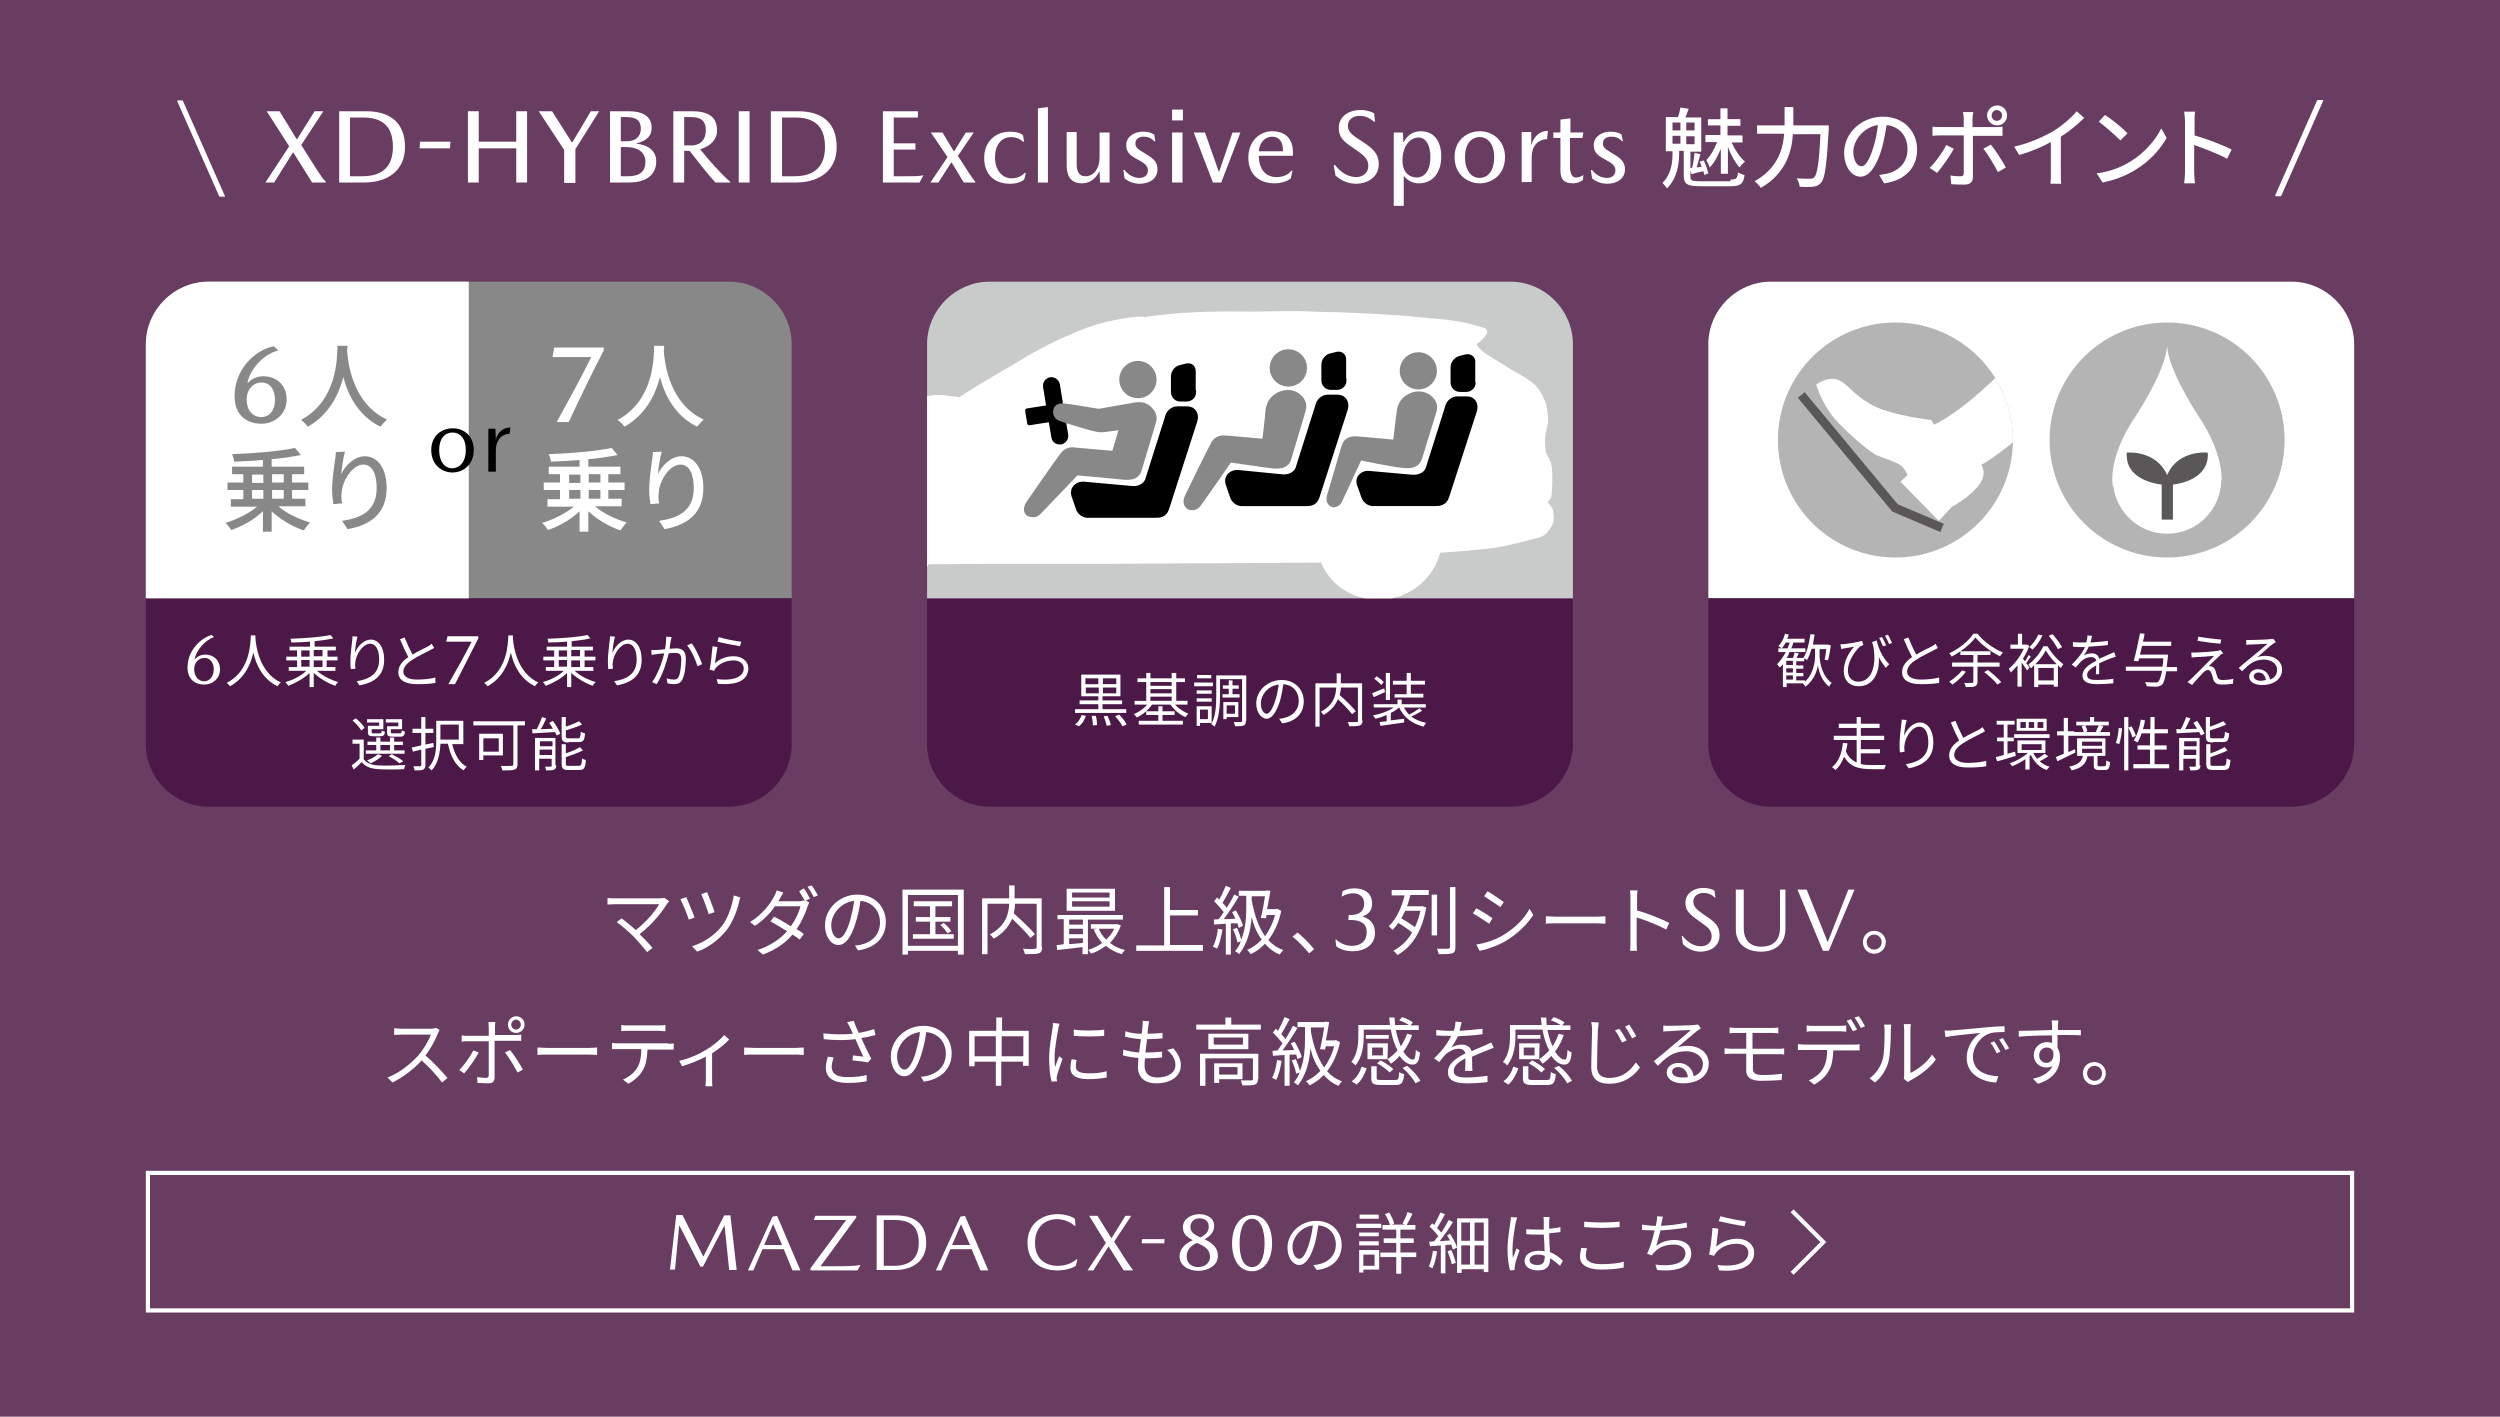 <?xml version="1.0" encoding="utf-8"?>
<!-- Generator: Adobe Illustrator 27.2.0, SVG Export Plug-In . SVG Version: 6.00 Build 0)  -->
<svg version="1.1" id="_レイヤー_1" xmlns="http://www.w3.org/2000/svg" xmlns:xlink="http://www.w3.org/1999/xlink" x="0px"
	 y="0px" width="600px" height="340px" viewBox="0 0 600 340" enable-background="new 0 0 600 340" xml:space="preserve">
<rect y="0" fill="#683D61" width="600" height="340"/>
<g>
	<path fill="#FFFFFF" d="M43.8,24.1l0.1,0.1L54,47.1v0.1h-1.2l-0.2-0.1L42.5,24.2l0.1-0.1H43.8z"/>
	<path fill="#FFFFFF" d="M64,26.7h3.1l4.1,6.7h0.1l4.2-6.7h2.1l-5.3,8.1l3.6,5.7c1.1,1.7,1.7,2.6,2.3,3.1v0.2h-3.3l-4.5-7.2h-0.1
		l-4.5,7.2h-2.1l5.7-8.7L64,26.7z"/>
	<path fill="#FFFFFF" d="M97.2,35.3c0,5.5-4,8.5-9.8,8.5h-6V26.7h6.5C93.7,26.7,97.2,29.5,97.2,35.3z M94.3,35.3
		c0-4.8-2.3-7.1-7.2-7.1H84v14.1h3C91.8,42.3,94.3,39.9,94.3,35.3z"/>
	<path fill="#FFFFFF" d="M108,35.6h-7.3l0.1-1.6h7.3L108,35.6z"/>
	<path fill="#FFFFFF" d="M114.9,34h9v-7.3h2.6v17.1h-2.6v-8.2h-9v8.2h-2.6V26.7h2.6V34z"/>
	<path fill="#FFFFFF" d="M132.5,26.7l4.7,7.4h0.2l4.4-7.4h2l-5.7,9.1v8.1h-2.7V36l-6.1-9.3C129.3,26.7,132.5,26.7,132.5,26.7z"/>
	<path fill="#FFFFFF" d="M156.4,30.7c0,1.9-1.2,3.1-3.6,3.7v0.1c2.4,0.2,4.7,1.5,4.7,4.2c0,3.8-3.2,5.1-6.4,5.1h-4.7V26.7h4.5
		C154.1,26.7,156.4,27.8,156.4,30.7z M153.8,30.9c0-2-1.1-2.8-3.5-2.8H149v5.8h1.4C152.5,33.9,153.8,32.8,153.8,30.9z M154.9,38.8
		c0-2.3-1.9-3.5-4.5-3.5H149v7h1.7C153.5,42.3,154.9,41.2,154.9,38.8z"/>
	<path fill="#FFFFFF" d="M172.1,31.3c0,2.3-1.7,3.8-4,4.5v0.1c1.9,2.4,4.9,5.8,7.2,7.8v0.1h-3.6c-1.6-1.7-4.2-5-6.2-7.6h-1.3v7.6
		h-2.6V26.7h4.5C169.5,26.7,172.1,27.7,172.1,31.3z M169.4,31.3c0-2.6-1.5-3.2-3.7-3.2h-1.5v6.8h2C168.3,34.8,169.4,33.3,169.4,31.3
		z"/>
	<path fill="#FFFFFF" d="M179.9,43.8h-2.6V26.7h2.6V43.8z"/>
	<path fill="#FFFFFF" d="M200.8,35.3c0,5.5-4,8.5-9.8,8.5h-6V26.7h6.5C197.4,26.7,200.8,29.5,200.8,35.3z M198,35.3
		c0-4.8-2.3-7.1-7.2-7.1h-3.1v14.1h3C195.5,42.3,198,39.9,198,35.3z"/>
	<path fill="#FFFFFF" d="M221.4,42.1h0.2l-0.9,1.7h-8.8V26.7h8.4v1.5h-5.8v6.2h5.2v1.5h-5.2v6.4h3.3
		C219.4,42.3,220.4,42.3,221.4,42.1z"/>
	<path fill="#FFFFFF" d="M223.4,31.8h2.8l2.7,4.5h0.1l2.8-4.5h1.9l-3.8,5.6l2.5,3.9c0.8,1.2,1.4,2,1.7,2.4v0.1h-2.8l-2.9-4.8h-0.1
		l-3.1,4.8h-1.9l4.1-6.1L223.4,31.8z"/>
	<path fill="#FFFFFF" d="M245.5,32.4l0.3,1.6h-0.3c-0.7-0.7-1.8-1.1-2.8-1.1c-2.4,0-3.9,1.9-3.9,4.9s1.7,5,4,5
		c1.3,0,2.4-0.5,3.1-1.3h0.3l-0.4,1.6c-0.7,0.6-1.9,1-3.4,1c-3.6,0-6.2-2.1-6.2-6.2c0-3.8,2.6-6.3,6.2-6.3
		C243.8,31.6,244.8,31.9,245.5,32.4z"/>
	<path fill="#FFFFFF" d="M249.1,26l2.4-0.3v18.1h-2.4V26z"/>
	<path fill="#FFFFFF" d="M258.4,39.3c0,1.6,0.4,3,2.1,3c2.1,0,3.4-2,3.4-4.5v-6h2.4v12H264l-0.1-2.6h-0.1c-0.7,1.4-2,2.8-4.1,2.8
		c-2,0-3.7-0.9-3.7-4.4v-7.9h2.4V39.3z"/>
	<path fill="#FFFFFF" d="M274.4,32.8c-0.9,0-1.9,0.5-1.9,1.6c0,0.9,0.4,1.3,2.1,2.3c1.9,1.1,3.2,2,3.2,3.9c0,2.3-1.9,3.5-4.3,3.5
		c-1.5,0-2.8-0.6-3.6-1.3l-0.3-2h0.3c1,1.3,2.3,1.9,3.6,1.9c1.2,0,2-0.7,2-1.8c0-1.2-0.9-1.8-2.8-2.8c-1.8-1-2.4-1.8-2.4-3.3
		c0-2.1,2.1-3.2,3.9-3.2c1.3,0,2,0.2,2.8,0.7l0.3,1.6H277C276.2,33,275.3,32.8,274.4,32.8z"/>
	<path fill="#FFFFFF" d="M283.9,28.9h-2.6v-2.6h2.6V28.9z M283.8,43.8h-2.5v-12h2.5V43.8z"/>
	<path fill="#FFFFFF" d="M291.1,43.8l-4.6-12h2.7l3.3,9.4h0.1l3.2-9.4h1.9l-4.6,12L291.1,43.8z"/>
	<path fill="#FFFFFF" d="M302.1,37.5c0.1,3,1.5,5,4.3,5c1.3,0,2.6-0.4,3.5-1.5h0.3l-0.4,1.8c-0.8,0.7-2.3,1.2-3.9,1.2
		c-3.9,0-6.3-2.3-6.3-6.2s2.7-6.3,5.7-6.3c3.4,0,5,2,5,5v0.9h-8.2V37.5z M305.3,32.8c-1.6,0-3,1.3-3.2,3.5h5.8V36
		C307.9,33.9,306.9,32.8,305.3,32.8z"/>
	<path fill="#FFFFFF" d="M326.3,27.8c-1.3,0-2.8,0.7-2.8,2.4c0,1.3,0.8,2.1,2.9,3.4c2.9,1.9,4.5,3.1,4.5,5.8c0,3.1-2.7,4.7-5.5,4.7
		c-2,0-3.9-1-4.9-2l-0.4-2.5h0.3c1.4,1.8,3.2,2.9,5.1,2.9c1.6,0,2.9-1,2.9-2.7c0-1.8-1.2-2.6-3.5-4.2c-2.4-1.6-3.6-2.6-3.6-4.9
		c0-3,2.8-4.3,5.1-4.3c1.6,0,2.7,0.4,3.4,0.8l0.2,2h-0.3C328.6,28.2,327.5,27.8,326.3,27.8z"/>
	<path fill="#FFFFFF" d="M334.4,31.8h2.3l0.1,2.3h0.1c0.7-1.4,2-2.6,4.1-2.6c3.2,0,4.9,2.4,4.9,6.1c0,3.8-2,6.4-5.4,6.4
		c-1.5,0-2.7-0.7-3.5-1.7h-0.1v7.1h-2.4V31.8H334.4z M336.6,38.4v0.2c0,2.7,1.6,4,3.4,4c2,0,3.3-1.8,3.3-4.9c0-2.9-1.1-4.7-2.9-4.7
		C338.3,33,336.6,35.3,336.6,38.4z"/>
	<path fill="#FFFFFF" d="M361.2,37.7c0,4.3-3.2,6.3-6,6.3c-2.9,0-6.1-2-6.1-6.3s3.2-6.2,6.1-6.2C358,31.5,361.2,33.5,361.2,37.7z
		 M358.6,37.7c0-3.1-1.5-4.8-3.5-4.8s-3.5,1.7-3.5,4.8c0,3.2,1.5,5,3.5,5C357.2,42.7,358.6,40.9,358.6,37.7z"/>
	<path fill="#FFFFFF" d="M367.5,34.9L367.5,34.9c0.6-2.3,2.2-3.5,4-3.5l-0.2,2c-2.4,0.1-3.7,1.8-3.7,4.4v5.9h-2.4v-12h2.3
		L367.5,34.9z"/>
	<path fill="#FFFFFF" d="M378.2,42.6c0.7,0,1.2-0.2,1.8-0.6l-0.1,1.2c-0.6,0.5-1.5,0.8-2.4,0.8c-2,0-3-0.8-3-3.1v-7.8h-1.7v-1.3h1.7
		v-3.1l2.4-0.3v3.4h3.1l-0.2,1.3h-3v7.5C377,41.9,377.4,42.6,378.2,42.6z"/>
	<path fill="#FFFFFF" d="M386.6,32.8c-0.9,0-1.9,0.5-1.9,1.6c0,0.9,0.4,1.3,2.1,2.3c1.9,1.1,3.2,2,3.2,3.9c0,2.3-1.9,3.5-4.3,3.5
		c-1.5,0-2.8-0.6-3.6-1.3l-0.3-2h0.3c1,1.3,2.3,1.9,3.6,1.9c1.2,0,2-0.7,2-1.8c0-1.2-0.9-1.8-2.8-2.8c-1.8-1-2.4-1.8-2.4-3.3
		c0-2.1,2.1-3.2,3.9-3.2c1.3,0,2,0.2,2.8,0.7l0.3,1.6h-0.2C388.5,33,387.6,32.8,386.6,32.8z"/>
	<path fill="#FFFFFF" d="M415.3,43.1c1.4,0,1.7-0.3,1.8-1.7c0.4,0.2,1.1,0.5,1.6,0.6c-0.3,2.1-0.9,2.7-3.4,2.7h-7.1
		c-3.3,0-4.1-0.5-4.1-2.6v-5.9H403v0.7c0,2.2-0.4,5.8-2.9,8.3c-0.3-0.4-0.8-1-1.1-1.3c2.2-2.2,2.4-5.1,2.4-7v-0.6h-1.6v-8.2h2.9
		c0.3-0.7,0.5-1.7,0.6-2.3l2,0.3l-0.8,2.1h3.8v8.2h-2.6v3.9h0.4c0.3-1.1,0.5-2.6,0.6-3.6l1.4,0.3c-0.3,1-0.6,2.2-0.9,3.2l1.2-0.2
		c-0.1-0.4-0.3-0.8-0.5-1.2l1-0.3c0.5,1,0.9,2.3,1.1,3.1l-1,0.4c0-0.3-0.1-0.6-0.2-0.9c-1,0.2-1.9,0.4-2.8,0.7l-0.3-0.8v1.4
		c0,0.9,0.3,1.1,2.4,1.1h7.2L415.3,43.1L415.3,43.1z M401.4,31.3h1.9v-1.9h-1.9V31.3z M401.4,34.5h1.9v-1.9h-1.9V34.5z M406.7,29.4
		h-2v1.9h2V29.4z M406.7,32.7h-2v1.9h2V32.7z M412.9,35.9c-0.7,1.7-1.6,3.4-2.6,4.3c-0.1-0.5-0.5-1.3-0.8-1.8c1-0.9,2-2.7,2.6-4.3
		h-2.8v-1.7h3.6v-2.3h-3v-1.5h3V26h1.7v2.6h3.1v1.6h-3.1v2.3h3.6v1.7h-2.6c0.8,1.8,2,3.6,3.2,4.6c-0.4,0.3-1,0.9-1.3,1.4
		c-1-1.1-2.1-3-2.8-4.9v6.4H413v-5.8H412.9z"/>
	<path fill="#FFFFFF" d="M438.9,30.1c0,0,0,0.7,0,1c-0.5,8.5-0.9,11.6-1.8,12.7c-0.6,0.7-1.1,0.9-1.9,1s-2.1,0.1-3.3,0
		c0-0.6-0.3-1.4-0.7-2c1.4,0.1,2.7,0.1,3.2,0.1s0.7-0.1,1-0.3c0.7-0.7,1.2-3.5,1.5-10.4h-6.6c-0.3,4.3-1.7,9.4-7.7,12.9
		c-0.3-0.5-1-1.2-1.5-1.6c5.5-3.1,6.8-7.6,7.1-11.4h-6.5v-2h6.6v-0.5v-3.9h2.1v3.9v0.5C430.4,30.1,438.9,30.1,438.9,30.1z"/>
	<path fill="#FFFFFF" d="M451,42c0.7-0.1,1.3-0.2,1.8-0.3c2.7-0.6,5-2.5,5-5.9c0-3-1.8-5.4-5-5.8c-0.3,1.9-0.7,3.9-1.2,5.8
		c-1.3,4.2-3,6.6-5.1,6.6s-3.9-2.3-3.9-5.8c0-4.6,4.1-8.6,9.3-8.6c5,0,8.2,3.5,8.2,7.9c0,4.3-2.8,7.4-7.9,8.1L451,42z M449.6,35.4
		c0.5-1.6,0.9-3.5,1.1-5.4c-3.7,0.6-5.9,3.9-5.9,6.4c0,2.4,1.1,3.5,1.9,3.5C447.6,40,448.6,38.6,449.6,35.4z"/>
	<path fill="#FFFFFF" d="M468.9,35.7c-0.9,1.8-2.9,4.5-4,5.8l-1.8-1.2c1.4-1.3,3.1-3.7,4-5.5L468.9,35.7z M473.5,32.5v10
		c0,1.1-0.6,1.8-2,1.8c-1,0-2.2,0-3.2-0.1l-0.2-2.1c0.9,0.2,1.8,0.2,2.4,0.2s0.8-0.2,0.8-0.8v-9h-5.6c-0.7,0-1.3,0-1.9,0.1v-2.2
		c0.6,0.1,1.2,0.1,1.9,0.1h5.6v-2c0-0.5-0.1-1.3-0.2-1.6h2.5c-0.1,0.3-0.2,1.2-0.2,1.7v1.9h5.3c0.5,0,1.3,0,1.9-0.1v2.2
		c-0.6,0-1.3,0-1.8,0h-5.3L473.5,32.5L473.5,32.5z M477.8,34.7c1.1,1.3,2.8,4,3.6,5.5l-1.9,1.1c-0.9-1.7-2.4-4.3-3.5-5.6L477.8,34.7
		z M476.9,27.7c0-1.3,1.1-2.4,2.4-2.4s2.4,1,2.4,2.4s-1.1,2.4-2.4,2.4S476.9,29,476.9,27.7z M478,27.7c0,0.7,0.5,1.3,1.2,1.3
		s1.3-0.5,1.3-1.3c0-0.7-0.6-1.3-1.3-1.3C478.6,26.4,478,27,478,27.7z"/>
	<path fill="#FFFFFF" d="M494.6,41.6c0,0.9,0,2,0.1,2.5h-2.6c0.1-0.5,0.1-1.6,0.1-2.5v-7.5c-2.2,1.2-5,2.4-7.6,3.1l-1.2-2
		c3.6-0.8,7.1-2.4,9.5-3.8c2.1-1.3,4.3-3.2,5.5-4.7l1.8,1.6c-1.5,1.5-3.5,3.2-5.6,4.5L494.6,41.6L494.6,41.6z"/>
	<path fill="#FFFFFF" d="M511.4,38.7c3.4-2.1,6-5.2,7.3-7.9l1.3,2.3c-1.5,2.7-4.1,5.6-7.4,7.6c-2.1,1.3-4.8,2.5-8,3.1l-1.4-2.2
		C506.6,41.2,509.3,40,511.4,38.7z M510.6,32l-1.7,1.7c-1.1-1.1-3.7-3.4-5.2-4.5l1.5-1.6C506.8,28.6,509.5,30.8,510.6,32z"/>
	<path fill="#FFFFFF" d="M534.5,38.1c-2.2-1.2-5.6-2.5-7.9-3.3v6.5c0,0.7,0.1,1.9,0.2,2.7h-2.6c0.1-0.7,0.2-1.9,0.2-2.7V29.2
		c0-0.7-0.1-1.6-0.2-2.4h2.6c-0.1,0.7-0.1,1.6-0.1,2.4v3.3c2.8,0.8,6.8,2.3,8.9,3.4L534.5,38.1z"/>
	<path fill="#FFFFFF" d="M546,47l10.1-22.9l0.2-0.1h1.2l0.1,0.1L547.5,47l-0.1,0.1h-1.2L546,47z"/>
</g>
<g>
	<path fill="#FFFFFF" d="M160.6,216.3c-0.2,0.2-0.3,0.4-0.5,0.6c-1.3,2.1-3.6,5-6.6,7.3c1.1,1.1,2.4,2.4,3.1,3.3l-1.3,1
		c-0.7-0.9-2.1-2.5-3.2-3.7c-1.1-1.1-3.2-2.9-4.1-3.5l1.2-0.9c0.7,0.5,2.1,1.7,3.4,2.8c2.6-2,4.7-4.6,5.6-6.2h-10.6
		c-0.7,0-1.5,0.1-1.8,0.1v-1.6c0.5,0.1,1.2,0.1,1.8,0.1h10.7c0.5,0,0.9-0.1,1.2-0.1L160.6,216.3z"/>
	<path fill="#FFFFFF" d="M166.7,220.2l-1.4,0.5c-0.3-1.1-1.6-4.2-2-4.9l1.4-0.5C165.1,216.3,166.3,219,166.7,220.2z M177.7,215.4
		c-0.1,0.3-0.3,0.7-0.3,1c-0.5,2.2-1.5,4.8-3,6.8c-1.9,2.4-4.5,4.3-7.1,5.2l-1.2-1.3c2.6-0.8,5.3-2.5,7.1-4.8
		c1.5-1.9,2.5-4.8,2.9-7.4L177.7,215.4z M171.5,218.9l-1.4,0.5c-0.3-1-1.3-3.8-1.8-4.8l1.4-0.5C170.1,215.1,171.2,217.9,171.5,218.9
		z"/>
	<path fill="#FFFFFF" d="M192.9,213.2c0.5,0.6,1.1,1.7,1.5,2.5l-1,0.4l0.8,0.5c-0.1,0.3-0.3,0.7-0.4,1c-0.5,1.6-1.4,3.6-2.6,5.4
		c0.7,0.4,1.3,0.8,1.7,1.2l-1,1.3c-0.4-0.3-1-0.8-1.7-1.2c-1.6,1.9-3.9,3.6-7.1,4.8l-1.3-1.1c3.1-1,5.5-2.7,7.1-4.5
		c-1.4-0.9-3-1.8-4-2.4l0.9-1.1c1,0.5,2.6,1.4,4,2.3c1.1-1.5,2-3.4,2.3-4.8H186c-1.1,1.6-2.7,3.3-4.8,4.7l-1.2-0.9
		c3.1-1.9,5-4.6,5.8-6.2c0.2-0.3,0.5-1,0.6-1.4l1.6,0.5c-0.3,0.5-0.6,1.1-0.8,1.4c-0.1,0.2-0.2,0.4-0.4,0.7h4.9
		c0.5,0,0.9-0.1,1.2-0.2l0.3,0.2c-0.4-0.7-1-1.8-1.4-2.4L192.9,213.2z M194.8,212.5c0.5,0.7,1.2,1.8,1.5,2.4l-1,0.4
		c-0.4-0.8-1-1.8-1.5-2.5L194.8,212.5z"/>
	<path fill="#FFFFFF" d="M205.2,226.9c0.6,0,1.1-0.1,1.5-0.2c2.3-0.5,4.5-2.2,4.5-5.3c0-2.7-1.7-4.9-4.7-5.2
		c-0.2,1.7-0.6,3.5-1.1,5.1c-1.1,3.7-2.5,5.5-4.2,5.5c-1.6,0-3.2-1.8-3.2-4.8c0-3.9,3.5-7.3,7.8-7.3c4.2,0,6.8,3,6.8,6.6
		c0,3.7-2.5,6.2-6.7,6.8L205.2,226.9z M204,221c0.4-1.5,0.8-3.2,1-4.8c-3.4,0.4-5.5,3.4-5.5,5.8c0,2.2,1,3.2,1.8,3.2
		S203.1,224,204,221z"/>
	<path fill="#FFFFFF" d="M231.3,213.5v15.6h-1.4v-0.9h-12v0.9h-1.3v-15.6H231.3z M229.9,227v-12.2h-12V227H229.9z M228.9,224.2v1.1
		h-9.8v-1.1h4.1v-3h-3.4v-1.1h3.4v-2.6h-3.9v-1.2h9.2v1.2h-4v2.6h3.6v1.1h-3.6v3H228.9z M226.5,221.5c0.7,0.6,1.5,1.4,1.8,2
		l-0.9,0.5c-0.3-0.6-1.1-1.4-1.7-2L226.5,221.5z"/>
	<path fill="#FFFFFF" d="M250.1,227.3c0,0.9-0.2,1.3-0.8,1.5s-1.7,0.2-3.3,0.2c-0.1-0.4-0.3-1-0.5-1.3c1.3,0.1,2.5,0.1,2.9,0
		c0.3,0,0.4-0.1,0.4-0.5v-10.3h-5.2c0,0.7-0.1,1.5-0.3,2.3c1.8,1.6,4,3.7,5.1,5l-1.1,0.9c-0.9-1.2-2.7-3-4.4-4.6
		c-0.7,1.7-2,3.4-4.4,4.8c-0.2-0.3-0.6-0.8-1-1c4-2.1,4.6-5.1,4.7-7.4H237V229h-1.3v-13.4h6.5v-3.1h1.3v3.1h6.5v11.7H250.1z"/>
	<path fill="#FFFFFF" d="M269,222.1c-0.6,1.7-1.5,3.1-2.6,4.2c1,0.8,2.2,1.4,3.6,1.7c-0.3,0.3-0.6,0.7-0.8,1c-1.4-0.4-2.7-1.1-3.8-2
		c-1.1,0.8-2.3,1.5-3.6,1.9c-0.1-0.3-0.5-0.8-0.7-1v1.1h-1.3v-1.7c-2.2,0.3-4.4,0.5-6.1,0.7l-0.1-1.2c0.5,0,1.1-0.1,1.7-0.2v-6h-1.5
		v-1h15.7v1.1h-8.4v7.3c1.2-0.4,2.4-0.9,3.4-1.7c-0.8-0.9-1.5-2-2-3.2l0.8-0.2h-1.5v-1.1h6.2h0.2L269,222.1z M267.6,218.6H256v-5.3
		h11.6V218.6z M256.6,220.7v1.2h3.3v-1.2H256.6z M256.6,224.2h3.3v-1.3h-3.3V224.2L256.6,224.2z M256.6,226.6c1-0.1,2.1-0.2,3.3-0.3
		v-1.1h-3.3V226.6L256.6,226.6z M266.3,214.2h-9v1.2h9V214.2z M266.3,216.3h-9v1.3h9V216.3z M263.7,222.9c0.4,1,1,1.9,1.8,2.6
		c0.8-0.8,1.5-1.6,1.9-2.6H263.7z"/>
	<path fill="#FFFFFF" d="M288.7,226.9v1.3h-16v-1.3h6.7v-14h1.4v5.5h6.7v1.3h-6.7v7.1h7.9V226.9z"/>
	<path fill="#FFFFFF" d="M293.4,223.1c-0.3,1.7-0.7,3.4-1.3,4.6c-0.2-0.2-0.8-0.4-1-0.5c0.6-1.1,1-2.7,1.2-4.3L293.4,223.1z
		 M295.4,221.6v7.5h-1.2v-7.4c-1,0.1-2,0.1-2.8,0.2l-0.1-1.2l1.2-0.1c0.4-0.5,0.8-1.1,1.2-1.7c-0.6-0.8-1.5-1.8-2.3-2.6l0.7-0.9
		c0.2,0.1,0.3,0.3,0.5,0.5c0.6-1,1.2-2.4,1.6-3.3l1.2,0.5c-0.6,1.2-1.4,2.6-2,3.6c0.4,0.4,0.8,0.8,1,1.2c0.7-1.1,1.4-2.3,1.8-3.2
		l1.1,0.5c-1,1.7-2.4,3.8-3.6,5.4c0.9,0,1.9-0.1,2.8-0.1c-0.3-0.6-0.5-1.1-0.8-1.6l0.9-0.4c0.7,1.2,1.5,2.7,1.7,3.7l-1,0.5
		c-0.1-0.3-0.2-0.7-0.3-1.1L295.4,221.6z M307.5,218.6c-0.6,2.9-1.7,5.2-3.1,7c1,1.1,2.1,1.9,3.6,2.4c-0.3,0.3-0.7,0.8-0.9,1.1
		c-1.4-0.6-2.6-1.5-3.5-2.6c-1,1.1-2.2,1.9-3.4,2.5c-0.2-0.3-0.6-0.8-0.9-1c1.3-0.6,2.5-1.4,3.5-2.5c-1.1-1.5-1.9-3.3-2.4-5.4
		c-0.2,2.9-0.9,6.2-3,8.9c-0.2-0.2-0.7-0.6-1-0.7c0.6-0.7,1.1-1.5,1.4-2.4l-0.8,0.3c-0.2-0.9-0.6-2.2-1.1-3.2l1-0.3
		c0.4,0.9,0.8,2,1,2.8c1.1-2.7,1.2-5.6,1.2-7.9V215h-1.8v-1.2h6.5l0.2-0.1l0.9,0.1c-0.2,1.3-0.5,2.9-0.8,4.4h2.2l0.2-0.1
		L307.5,218.6z M300.4,216c0.6,3.4,1.6,6.4,3.2,8.7c1-1.4,1.9-3.1,2.4-5.1h-2l-0.2,0.8l-1.2-0.1c0.4-1.6,0.8-3.7,1-5.2h-3.2
		L300.4,216L300.4,216z"/>
	<path fill="#FFFFFF" d="M314.2,228.8c-1.2-1.4-2.7-3-4-4l1.2-1c1.3,1,2.9,2.7,4,4L314.2,228.8z"/>
	<path fill="#FFFFFF" d="M324.2,220.8h-0.6l0.1-1.2h0.5c2.2,0,3.2-1.1,3.2-2.7c0-1.5-0.9-2.5-2.7-2.5c-0.8,0-1.7,0.2-2.7,0.8l0,0
		l0.2-1.3c0.9-0.5,1.9-0.7,2.9-0.7c2.4,0,4.2,1.2,4.2,3.6c0,1.6-0.6,2.5-2.2,3.1v0.1c1.6,0.5,2.9,1.6,2.9,3.9c0,3-2.6,4.4-5.4,4.4
		c-1.5,0-2.9-0.4-3.9-1.2l-0.2-1.6h0.2c1.2,1.1,2.5,1.5,3.8,1.5c1.9,0,3.5-1,3.5-3.2C328.1,221.8,326.7,220.8,324.2,220.8z"/>
	<path fill="#FFFFFF" d="M334,213.6h8.9v1.2h-4.4c-0.2,0.9-0.5,1.8-0.8,2.7h3.6h0.2l0.8,0.3c-1,5.8-3.5,9.5-6.9,11.4
		c-0.2-0.3-0.7-0.8-1-1c1.8-1,3.4-2.4,4.5-4.4c-0.8-0.7-2.2-1.6-3.3-2.3c-0.4,0.6-0.9,1.2-1.4,1.7c-0.2-0.3-0.7-0.7-0.9-0.9
		c1.9-1.8,3.2-4.8,3.8-7.4H334V213.6z M337.2,218.7c-0.3,0.6-0.6,1.2-0.9,1.7c1.1,0.6,2.4,1.5,3.3,2.1c0.5-1.1,1-2.4,1.3-3.9h-3.7
		L337.2,218.7L337.2,218.7z M344.9,224.5h-1.3v-9.8h1.3V224.5z M349.3,213v14.3c0,0.9-0.2,1.3-0.8,1.5c-0.6,0.2-1.5,0.2-3.2,0.2
		c-0.1-0.4-0.3-1-0.4-1.3c1.2,0,2.3,0,2.6,0c0.3,0,0.5-0.1,0.5-0.5v-14.3h1.3V213z"/>
	<path fill="#FFFFFF" d="M358.2,220.4l-0.8,1.3c-0.9-0.6-2.8-1.9-3.9-2.5l0.8-1.2C355.4,218.5,357.4,219.8,358.2,220.4z
		 M360.3,224.7c3-1.7,5.4-4,6.8-6.6l0.9,1.5c-1.6,2.4-4.1,4.8-6.9,6.4c-1.8,1-4.3,1.9-6,2.2l-0.8-1.5
		C356.3,226.4,358.5,225.7,360.3,224.7z M360.9,216.5l-0.8,1.2c-0.9-0.6-2.8-1.9-3.9-2.6l0.8-1.2
		C358.1,214.5,360.1,215.9,360.9,216.5z"/>
	<path fill="#FFFFFF" d="M371,219.9c0.5,0,1.5,0.1,2.5,0.1h9.9c0.9,0,1.5-0.1,1.9-0.1v1.8c-0.4,0-1.1-0.1-1.9-0.1h-9.9
		c-1,0-1.9,0-2.5,0.1V219.9z"/>
	<path fill="#FFFFFF" d="M399.9,223.1c-2-1.1-5.1-2.3-7.1-2.9v5.9c0,0.6,0,1.5,0.1,2.1h-1.7c0.1-0.6,0.1-1.5,0.1-2.1v-10.5
		c0-0.5,0-1.3-0.1-1.9h1.8c-0.1,0.6-0.1,1.3-0.1,1.9v2.9c2.4,0.7,5.8,2,7.7,3L399.9,223.1z"/>
	<path fill="#FFFFFF" d="M408.9,214.3c-1.2,0-2.5,0.6-2.5,2.1c0,1.2,0.8,1.9,2.5,3.1c2.6,1.7,3.8,2.6,3.8,5c0,2.6-2.2,3.9-4.6,3.9
		c-1.8,0-3.3-0.9-4.2-1.8l-0.3-2h0.2c1.1,1.4,2.6,2.5,4.4,2.5c1.5,0,2.6-0.9,2.6-2.4c0-1.6-1-2.2-3.1-3.7s-3.2-2.4-3.2-4.3
		c0-2.5,2.3-3.6,4.2-3.6c1.3,0,2.3,0.3,2.8,0.7l0.2,1.6h-0.2C411,214.8,410,214.3,408.9,214.3z"/>
	<path fill="#FFFFFF" d="M416.6,223v-9.5h1.9v9.2c0,3,1.6,4.5,4.2,4.5c2.8,0,4.5-1.5,4.5-4.5v-9.2h1.3v9.5c0,3.3-2.3,5.4-5.8,5.4
		C418.9,228.4,416.6,226.4,416.6,223z"/>
	<path fill="#FFFFFF" d="M437.5,228.2l-6.1-14.7h2.2l5,12.5h0.1l4.9-12.5h1.5l-6.2,14.7H437.5z"/>
	<path fill="#FFFFFF" d="M452.6,226.1c0,1.5-1.2,2.8-2.8,2.8c-1.5,0-2.7-1.2-2.7-2.8s1.2-2.7,2.7-2.7
		C451.3,223.4,452.6,224.6,452.6,226.1z M451.6,226.1c0-1-0.8-1.8-1.8-1.8s-1.8,0.8-1.8,1.8s0.8,1.8,1.8,1.8
		C450.8,227.9,451.6,227.1,451.6,226.1z"/>
	<path fill="#FFFFFF" d="M105.5,247.2c-0.1,0.1-0.3,0.5-0.4,0.8c-0.6,1.5-1.7,3.7-3,5.3c1.9,1.6,4.1,4,5.3,5.4l-1.3,1.1
		c-1.2-1.6-3.1-3.7-4.9-5.3c-1.9,2.1-4.4,4-7,5.3l-1.2-1.2c2.9-1.1,5.6-3.3,7.4-5.3c1.2-1.4,2.5-3.5,3-5h-7c-0.6,0-1.6,0.1-1.8,0.1
		v-1.6c0.3,0,1.3,0.1,1.8,0.1h6.9c0.6,0,1.1-0.1,1.4-0.2L105.5,247.2z"/>
	<path fill="#FFFFFF" d="M114.9,252.6c-0.8,1.5-2.4,3.8-3.5,5l-1.2-0.8c1.2-1.1,2.7-3.3,3.4-4.7L114.9,252.6z M118.7,249.9v8.7
		c0,1-0.5,1.4-1.5,1.4c-0.8,0-1.8-0.1-2.6-0.1l-0.1-1.4c0.8,0.1,1.6,0.2,2.1,0.2s0.7-0.2,0.7-0.7v-8.1h-5c-0.5,0-1,0-1.5,0.1v-1.5
		c0.5,0.1,1,0.1,1.5,0.1h5v-2c0-0.4-0.1-1-0.1-1.3h1.7c-0.1,0.3-0.1,0.9-0.1,1.3v1.8h4.8c0.4,0,1,0,1.5-0.1v1.5c-0.5,0-1,0-1.5,0
		h-4.9V249.9z M122.4,252c1,1.2,2.4,3.4,3.1,4.7l-1.3,0.7c-0.7-1.4-2.1-3.7-3-4.8L122.4,252z M121.9,245.9c0-1.1,0.9-2,2-2
		s2,0.9,2,2s-0.9,2-2,2C122.7,247.9,121.9,247,121.9,245.9z M122.7,245.9c0,0.6,0.5,1.2,1.1,1.2s1.2-0.5,1.2-1.2
		c0-0.6-0.5-1.2-1.2-1.2C123.2,244.8,122.7,245.3,122.7,245.9z"/>
	<path fill="#FFFFFF" d="M129,251.4c0.5,0,1.5,0.1,2.5,0.1h9.9c0.9,0,1.5-0.1,1.9-0.1v1.8c-0.4,0-1.1-0.1-1.9-0.1h-9.9
		c-1,0-1.9,0-2.5,0.1V251.4z"/>
	<path fill="#FFFFFF" d="M160.3,250.5c0.4,0,1,0,1.4-0.1v1.5c-0.4,0-1,0-1.4,0h-4.9c-0.1,1.9-0.3,3.6-1.1,4.9
		c-0.6,1.2-2,2.5-3.5,3.3l-1.3-1c1.4-0.6,2.7-1.6,3.4-2.8c0.8-1.3,1-2.8,1-4.5h-5.4c-0.6,0-1.1,0-1.6,0v-1.5c0.5,0.1,1,0.1,1.6,0.1
		h11.8V250.5z M150.7,247.4c-0.6,0-1.2,0-1.6,0.1V246c0.5,0.1,1,0.1,1.6,0.1h7.3c0.5,0,1.2,0,1.7-0.1v1.5c-0.5,0-1.2-0.1-1.7-0.1
		H150.7z"/>
	<path fill="#FFFFFF" d="M175,249.5c-0.8,0.9-2.4,2.2-4.1,3.3v6.4c0,0.5,0,1.3,0.1,1.5h-1.7c0-0.3,0.1-1,0.1-1.5v-5.6
		c-1.5,0.8-3.7,1.7-5.7,2.3l-0.7-1.3c2.3-0.5,4.8-1.6,6.2-2.5c1.8-1,3.7-2.6,4.6-3.7L175,249.5z"/>
	<path fill="#FFFFFF" d="M178.6,251.4c0.5,0,1.5,0.1,2.5,0.1h9.9c0.9,0,1.5-0.1,1.9-0.1v1.8c-0.4,0-1.1-0.1-1.9-0.1h-9.9
		c-1,0-1.9,0-2.5,0.1V251.4z"/>
	<path fill="#FFFFFF" d="M210.1,248.4c-1.1,0.3-2.3,0.6-3.4,0.7c0.6,1.4,1.6,3.5,2.4,5l-0.8,0.9c-0.8-0.2-2.5-0.4-3.7-0.5l0.1-1.2
		c0.7,0.1,1.9,0.2,2.5,0.3c-0.5-1.1-1.4-3-1.9-4.2c-2.3,0.3-4.9,0.3-7.6,0l-0.1-1.4c2.6,0.3,5,0.3,7.1,0.1l-0.6-1.3
		c-0.3-0.7-0.5-1-0.8-1.5l1.6-0.3c0.4,1.2,0.8,2,1.2,2.9c1.2-0.2,2.4-0.5,3.7-0.9L210.1,248.4z M200.1,253.8
		c-0.3,0.7-0.5,1.7-0.5,2.2c0,1.6,1.1,2.5,3.7,2.5c2.4,0,3.4-0.2,4.7-0.5v1.5c-1.1,0.2-2.3,0.4-4.7,0.4c-3.3,0-5.1-1.3-5.1-3.6
		c0-0.8,0.2-1.8,0.5-2.7L200.1,253.8z"/>
	<path fill="#FFFFFF" d="M221,258.4c0.6,0,1.1-0.1,1.5-0.2c2.3-0.5,4.5-2.2,4.5-5.3c0-2.7-1.7-4.9-4.7-5.2c-0.2,1.7-0.6,3.5-1.1,5.1
		c-1.1,3.7-2.5,5.5-4.2,5.5c-1.6,0-3.2-1.8-3.2-4.8c0-3.9,3.5-7.3,7.8-7.3c4.2,0,6.8,3,6.8,6.6c0,3.7-2.5,6.2-6.7,6.8L221,258.4z
		 M219.8,252.5c0.4-1.5,0.8-3.2,1-4.8c-3.4,0.4-5.5,3.4-5.5,5.8c0,2.2,1,3.2,1.8,3.2C217.9,256.7,218.9,255.5,219.8,252.5z"/>
	<path fill="#FFFFFF" d="M246.9,247.4v8.4h-1.4v-1h-5.2v5.8H239v-5.8h-5.1v1.1h-1.3v-8.5h6.5v-3.2h1.4v3.2L246.9,247.4L246.9,247.4z
		 M239,253.5v-4.8h-5.1v4.8H239z M245.6,253.5v-4.8h-5.2v4.8H245.6z"/>
	<path fill="#FFFFFF" d="M254.3,245.7c-0.1,0.3-0.3,0.9-0.3,1.2c-0.3,1.6-0.9,4.8-0.9,6.8c0,0.9,0,1.6,0.1,2.4
		c0.3-0.8,0.7-1.9,1-2.6l0.8,0.6c-0.4,1.3-1.1,3.1-1.3,4c-0.1,0.3-0.1,0.6-0.1,0.8l0.1,0.6l-1.3,0.1c-0.4-1.3-0.6-3.3-0.6-5.7
		c0-2.6,0.6-5.7,0.8-7.1c0.1-0.4,0.1-0.9,0.1-1.3L254.3,245.7z M258.4,254.4c-0.2,0.6-0.2,1.2-0.2,1.6c0,0.8,0.5,1.6,3,1.6
		c1.6,0,3-0.1,4.4-0.5v1.5c-1.1,0.2-2.6,0.4-4.4,0.4c-3,0-4.3-1-4.3-2.7c0-0.6,0.1-1.4,0.3-2.1L258.4,254.4z M257.7,247.1
		c1.9,0.3,5.5,0.3,7.3,0v1.5c-1.9,0.2-5.4,0.2-7.3,0V247.1z"/>
	<path fill="#FFFFFF" d="M281.6,251.6c1.2,1.4,1.8,2.6,1.8,4.1c0,2.6-2.4,4.3-5.9,4.3c-2.4,0-4.4-1.1-4.4-4c0-0.5,0.1-1.2,0.1-2.1
		c-1.3-0.1-2.6-0.3-3.7-0.6l0.1-1.4c1.2,0.4,2.5,0.6,3.8,0.7c0.1-1,0.3-2.2,0.4-3.2c-1.3-0.1-2.7-0.3-3.8-0.6l0.1-1.3
		c1.1,0.4,2.6,0.6,3.9,0.6c0.1-0.7,0.2-1.4,0.2-1.9c0-0.4,0.1-0.8,0-1.2l1.6,0.1c-0.1,0.5-0.2,0.8-0.2,1.2c-0.1,0.5-0.1,1.1-0.2,1.8
		c1.4,0,2.6-0.1,3.6-0.2v1.3c-1.1,0.1-2.2,0.2-3.6,0.2h-0.1c-0.1,1-0.3,2.2-0.4,3.2h0.3c1.2,0,2.5-0.1,3.7-0.2v1.4
		c-1.2,0.1-2.3,0.2-3.5,0.2c-0.2,0-0.4,0-0.6,0c-0.1,0.7-0.1,1.3-0.1,1.8c0,1.7,1,2.8,3,2.8c2.7,0,4.4-1.2,4.4-3
		c0-1.2-0.6-2.5-2-3.6L281.6,251.6z"/>
	<path fill="#FFFFFF" d="M302.6,245.9v1.2h-15.5v-1.2h7v-1.7h1.4v1.7H302.6z M301.9,259c0,0.7-0.2,1.1-0.7,1.3
		c-0.6,0.2-1.5,0.2-3,0.2c-0.1-0.4-0.3-0.9-0.4-1.2c1.2,0,2.2,0,2.5,0s0.4-0.1,0.4-0.3v-5h-11.4v6.6H288v-7.7h14v6.1H301.9z
		 M299.6,248.1v3.7H290v-3.7H299.6z M298.3,249h-7v1.7h7V249z M292.6,259v0.9h-1.2v-4.7h6.8v3.8H292.6z M292.6,256.1v1.8h4.4v-1.8
		H292.6z"/>
	<path fill="#FFFFFF" d="M307.6,254.6c-0.3,1.7-0.7,3.4-1.3,4.6c-0.2-0.2-0.8-0.4-1-0.5c0.6-1.1,1-2.7,1.2-4.3L307.6,254.6z
		 M309.5,253.1v7.5h-1.2v-7.4c-1,0.1-2,0.1-2.8,0.2l-0.1-1.2l1.2-0.1c0.4-0.5,0.8-1.1,1.2-1.7c-0.6-0.8-1.5-1.8-2.3-2.6l0.7-0.9
		c0.2,0.1,0.3,0.3,0.5,0.5c0.6-1,1.2-2.4,1.6-3.3l1.2,0.5c-0.6,1.2-1.4,2.6-2,3.6c0.4,0.4,0.8,0.8,1,1.2c0.7-1.1,1.3-2.3,1.8-3.2
		l1.1,0.5c-1,1.7-2.4,3.8-3.6,5.4c0.9,0,1.9-0.1,2.8-0.1c-0.3-0.6-0.5-1.1-0.8-1.6l0.9-0.4c0.7,1.2,1.5,2.7,1.7,3.7l-1,0.5
		c-0.1-0.3-0.2-0.7-0.3-1.1L309.5,253.1z M321.6,250.1c-0.6,2.9-1.7,5.2-3.1,7c1,1.1,2.1,1.9,3.6,2.4c-0.3,0.3-0.7,0.8-0.9,1.1
		c-1.4-0.6-2.6-1.5-3.5-2.6c-1,1.1-2.2,1.9-3.4,2.5c-0.2-0.3-0.6-0.8-0.9-1c1.3-0.6,2.5-1.4,3.5-2.5c-1.1-1.5-1.9-3.3-2.4-5.4
		c-0.2,2.9-0.9,6.2-3,8.9c-0.2-0.2-0.7-0.6-1-0.7c0.6-0.7,1.1-1.5,1.4-2.4l-0.8,0.3c-0.2-0.9-0.6-2.2-1.1-3.2l1-0.3
		c0.4,0.9,0.8,2,1,2.8c1.1-2.7,1.2-5.6,1.2-7.9v-2.6h-1.8v-1.2h6.5l0.2-0.1l0.9,0.1c-0.2,1.3-0.5,2.9-0.8,4.4h2.2l0.2-0.1
		L321.6,250.1z M314.6,247.5c0.6,3.4,1.6,6.4,3.2,8.7c1-1.4,1.9-3.1,2.4-5.1h-2l-0.2,0.8l-1.2-0.1c0.4-1.6,0.8-3.7,1-5.2h-3.2
		L314.6,247.5L314.6,247.5z"/>
	<path fill="#FFFFFF" d="M333,254.2h-4.8v-3.8h4.9L333,254.2c0.9-0.6,1.7-1.3,2.4-2.1c-0.7-1.4-1.3-3.1-1.6-5h-6.5v1.6
		c0,2.1-0.3,5-2,7c-0.2-0.3-0.7-0.7-1-0.8c1.5-1.9,1.7-4.4,1.7-6.2V246h7.6c-0.1-0.6-0.1-1.2-0.2-1.8h1.3c0,0.6,0.1,1.2,0.1,1.8h3.3
		c-0.6-0.4-1.5-0.9-2.3-1.1l0.7-0.8c0.9,0.3,2,0.8,2.6,1.3l-0.6,0.7h2v1.1H335c0.3,1.5,0.7,2.8,1.2,3.9c0.6-0.9,1.1-1.9,1.5-3
		l1.2,0.3c-0.5,1.5-1.2,2.8-2.1,4c0.8,1.2,1.6,1.9,2.3,1.9c0.5,0,0.6-0.6,0.7-2.3c0.3,0.2,0.7,0.5,1,0.6c-0.2,2.2-0.7,2.9-1.8,2.9
		c-1.1,0-2.2-0.8-3.1-2.1c-0.6,0.8-1.4,1.4-2.1,1.9C333.7,255,333.2,254.5,333,254.2L333,254.2z M324.4,259.5c1.2-0.8,2-2.2,2.4-3.5
		l1.2,0.4c-0.5,1.4-1.2,2.9-2.4,3.9L324.4,259.5z M333.3,249.3h-5.5v-0.9h5.5V249.3z M334.8,259.2c0.8,0,0.9-0.2,1-1.9
		c0.3,0.2,0.8,0.4,1.2,0.5c-0.2,2.1-0.6,2.6-2.1,2.6h-3.5c-1.9,0-2.3-0.4-2.3-1.7v-2.8h1.3v2.8c0,0.4,0.1,0.5,1.1,0.5H334.8z
		 M331.9,251.4h-2.6v1.9h2.6V251.4z M331.3,254.5c1.1,0.5,2.4,1.4,3.1,2.1l-0.9,0.8c-0.6-0.7-1.9-1.6-3-2.2L331.3,254.5z
		 M337.7,255.8c1.3,1,2.6,2.5,3.2,3.6l-1.2,0.6c-0.5-1.1-1.8-2.6-3.1-3.7L337.7,255.8z"/>
	<path fill="#FFFFFF" d="M351.6,256.8c0.1-0.7,0.1-1.8,0.1-2.8c-1.7,0.9-2.8,1.8-2.8,3c0,1.4,1.4,1.6,3.2,1.6c1.4,0,3.3-0.2,4.9-0.4
		v1.5c-1.4,0.2-3.3,0.3-4.9,0.3c-2.6,0-4.6-0.5-4.6-2.7c0-2.1,2.1-3.4,4.2-4.5c-0.2-0.7-0.8-1.1-1.6-1.1c-1.2,0-2.2,0.6-3.1,1.3
		c-0.5,0.5-1,1.2-1.6,1.9l-1.2-0.9c2.3-2.2,3.4-4,4.1-5.4h-0.7c-0.8,0-2,0-2.9-0.1v-1.3c1,0.1,2.2,0.2,3,0.2c0.4,0,0.8,0,1.2,0
		c0.3-0.8,0.4-1.6,0.4-2.2l1.5,0.1c-0.1,0.5-0.3,1.2-0.5,2.1c1.8-0.1,3.8-0.3,5.5-0.5v1.3c-1.8,0.3-4,0.4-5.9,0.5
		c-0.4,0.9-1,1.9-1.6,2.7c0.6-0.4,1.7-0.7,2.5-0.7c1.2,0,2.1,0.6,2.4,1.6c1.2-0.6,2.3-1,3.2-1.4c0.5-0.2,1-0.5,1.5-0.7l0.6,1.3
		c-0.5,0.1-1.1,0.4-1.6,0.6c-1,0.4-2.3,0.9-3.6,1.5c0,1,0,2.5,0.1,3.4h-1.8L351.6,256.8L351.6,256.8z"/>
	<path fill="#FFFFFF" d="M369.4,254.2h-4.8v-3.8h4.9L369.4,254.2c0.9-0.6,1.7-1.3,2.4-2.1c-0.7-1.4-1.3-3.1-1.6-5h-6.5v1.6
		c0,2.1-0.3,5-2,7c-0.2-0.3-0.7-0.7-1-0.8c1.5-1.9,1.7-4.4,1.7-6.2V246h7.6c-0.1-0.6-0.1-1.2-0.2-1.8h1.3c0,0.6,0.1,1.2,0.1,1.8h3.3
		c-0.6-0.4-1.5-0.9-2.3-1.1l0.7-0.8c0.9,0.3,2,0.8,2.6,1.3l-0.6,0.7h2v1.1h-5.5c0.3,1.5,0.7,2.8,1.2,3.9c0.6-0.9,1.1-1.9,1.5-3
		l1.2,0.3c-0.5,1.5-1.2,2.8-2.1,4c0.8,1.2,1.6,1.9,2.3,1.9c0.5,0,0.6-0.6,0.7-2.3c0.3,0.2,0.7,0.5,1,0.6c-0.2,2.2-0.7,2.9-1.8,2.9
		c-1.1,0-2.2-0.8-3.1-2.1c-0.6,0.8-1.4,1.4-2.1,1.9C370.1,255,369.6,254.5,369.4,254.2L369.4,254.2z M360.8,259.5
		c1.2-0.8,2-2.2,2.4-3.5l1.2,0.4c-0.5,1.4-1.2,2.9-2.4,3.9L360.8,259.5z M369.7,249.3h-5.5v-0.9h5.5V249.3z M371.2,259.2
		c0.8,0,0.9-0.2,1-1.9c0.3,0.2,0.8,0.4,1.2,0.5c-0.2,2.1-0.6,2.6-2.1,2.6h-3.5c-1.9,0-2.3-0.4-2.3-1.7v-2.8h1.3v2.8
		c0,0.4,0.1,0.5,1.1,0.5H371.2z M368.3,251.4h-2.6v1.9h2.6V251.4z M367.7,254.5c1.1,0.5,2.4,1.4,3.1,2.1l-0.9,0.8
		c-0.6-0.7-1.9-1.6-3-2.2L367.7,254.5z M374.1,255.8c1.3,1,2.6,2.5,3.2,3.6l-1.2,0.6c-0.5-1.1-1.8-2.6-3.1-3.7L374.1,255.8z"/>
	<path fill="#FFFFFF" d="M383.7,245.4c-0.1,0.6-0.1,1.2-0.2,1.8c-0.1,2-0.2,6.2-0.2,8.9c0,1.9,1.3,2.6,2.9,2.6
		c3.3,0,5.1-1.8,6.4-3.7l1,1.2c-1.2,1.7-3.5,3.9-7.4,3.9c-2.6,0-4.3-1.1-4.3-4c0-2.6,0.2-7.1,0.2-9c0-0.6-0.1-1.3-0.2-1.8
		L383.7,245.4z M390.4,249.7l-1.1,0.5c-0.5-1-1.1-2.1-1.7-2.9l1-0.4C389.1,247.5,389.9,248.8,390.4,249.7z M392.7,248.7l-1,0.5
		c-0.5-0.9-1.1-2.1-1.7-2.8l1-0.5C391.4,246.5,392.3,247.9,392.7,248.7z"/>
	<path fill="#FFFFFF" d="M408.2,246.8c-0.3,0.2-0.7,0.5-1,0.7c-0.9,0.7-3.3,2.8-4.6,3.9c0.8-0.3,1.6-0.4,2.4-0.4
		c3,0,5.1,1.8,5.1,4.2c0,2.9-2.4,4.8-6.2,4.8c-2.4,0-3.9-1.1-3.9-2.6c0-1.2,1.1-2.3,2.8-2.3c2.2,0,3.4,1.5,3.7,3.2
		c1.4-0.5,2.2-1.6,2.2-3c0-1.7-1.8-3-4-3c-2.9,0-4.6,1.2-6.8,3.5l-1-1.1c1.5-1.2,3.8-3.1,4.8-4c1-0.8,3.2-2.7,4.1-3.5
		c-0.9,0-4.4,0.2-5.4,0.3c-0.4,0-0.8,0-1.2,0.1v-1.5c0.4,0.1,0.9,0.1,1.3,0.1c0.9,0,5.1-0.1,6.1-0.2c0.5-0.1,0.8-0.1,1-0.1
		L408.2,246.8z M405.1,258.5c-0.2-1.4-1-2.4-2.4-2.4c-0.8,0-1.4,0.5-1.4,1.1c0,0.9,1,1.4,2.4,1.4
		C404.2,258.6,404.7,258.6,405.1,258.5z"/>
	<path fill="#FFFFFF" d="M420.7,253v3.6c0,0.9,0.6,1.4,2.3,1.4c1.7,0,3.2-0.1,4.7-0.3l-0.1,1.5c-1.4,0.1-3.1,0.2-4.9,0.2
		c-2.7,0-3.6-1-3.6-2.4v-4.1h-3.5c-0.5,0-1.2,0-1.7,0.1v-1.4c0.5,0,1.2,0.1,1.7,0.1h3.5v-3.8h-2.4c-0.6,0-1.1,0-1.6,0.1v-1.4
		c0.5,0,1,0.1,1.6,0.1h8.6c0.6,0,1.1,0,1.5-0.1v1.4c-0.4,0-0.8-0.1-1.5-0.1h-4.7v3.8h6.1c0.4,0,1.1,0,1.5-0.1v1.5
		c-0.4-0.1-1.1-0.1-1.5-0.1L420.7,253L420.7,253z"/>
	<path fill="#FFFFFF" d="M444.9,250.7c0.4,0,1,0,1.4-0.1v1.5c-0.4,0-1,0-1.4,0H440c-0.1,1.9-0.3,3.6-1.1,4.9c-0.6,1.2-2,2.5-3.5,3.3
		l-1.3-1c1.4-0.6,2.7-1.6,3.4-2.8c0.8-1.3,1-2.8,1-4.5h-5.4c-0.6,0-1.1,0-1.6,0v-1.4c0.5,0,1,0.1,1.6,0.1L444.9,250.7L444.9,250.7z
		 M435.3,247.5c-0.6,0-1.2,0-1.7,0.1v-1.5c0.5,0.1,1.1,0.1,1.6,0.1h6.2c0.5,0,1.2,0,1.7-0.1v1.5c-0.5,0-1.2-0.1-1.7-0.1H435.3z
		 M444.7,247.5c-0.4-0.7-1-1.8-1.5-2.5l1-0.4c0.4,0.6,1.1,1.7,1.5,2.5L444.7,247.5z M446.1,243.9c0.5,0.6,1.2,1.8,1.5,2.4l-1,0.4
		c-0.4-0.8-1-1.8-1.5-2.5L446.1,243.9z"/>
	<path fill="#FFFFFF" d="M448.7,258.8c1.5-1.1,2.6-2.7,3.1-4.4c0.5-1.7,0.5-5.2,0.5-7.2c0-0.5-0.1-0.9-0.1-1.3h1.7
		c0,0.2-0.1,0.8-0.1,1.3c0,2-0.1,5.9-0.6,7.7c-0.5,1.9-1.7,3.7-3.2,4.9L448.7,258.8z M456.9,258.9c0.1-0.3,0.1-0.6,0.1-1v-10.8
		c0-0.7-0.1-1.2-0.1-1.3h1.7c0,0.1-0.1,0.6-0.1,1.3v10.4c1.7-0.8,3.9-2.4,5.2-4.4l0.9,1.2c-1.5,2.1-4,3.9-6.1,5
		c-0.3,0.1-0.4,0.3-0.6,0.4L456.9,258.9z"/>
	<path fill="#FFFFFF" d="M468.5,247.3c1.2-0.1,4.5-0.4,7.8-0.7c1.9-0.2,3.6-0.3,4.8-0.3v1.4c-1,0-2.6,0-3.5,0.3
		c-2.5,0.8-4.1,3.5-4.1,5.6c0,3.5,3.2,4.6,6.1,4.7l-0.5,1.5c-3.3-0.1-7.1-1.9-7.1-5.9c0-2.8,1.7-5,3.3-6c-1.6,0.2-6.4,0.6-8.4,1
		l-0.2-1.6C467.6,247.4,468.2,247.3,468.5,247.3z M480.1,252.4l-0.9,0.4c-0.4-0.9-0.9-1.8-1.5-2.5l0.9-0.4
		C479,250.5,479.7,251.6,480.1,252.4z M482.2,251.6l-0.9,0.4c-0.4-0.9-1-1.7-1.5-2.5l0.9-0.4C481,249.7,481.7,250.8,482.2,251.6z"/>
	<path fill="#FFFFFF" d="M493.8,248.6c0,1,0,2.1,0,2.9c0.4,0.6,0.6,1.4,0.6,2.3c0,2.4-1.2,5.1-5.3,6.3l-1.2-1.2
		c2.3-0.5,4-1.5,4.7-3.1c-0.4,0.3-0.9,0.4-1.5,0.4c-1.5,0-3-1.1-3-3c0-1.8,1.5-3.1,3.2-3.1c0.4,0,0.8,0.1,1.2,0.2c0-0.5,0-1.2,0-1.8
		c-2.7,0-5.7,0.1-8,0.3v-1.4c2,0,5.3-0.1,8-0.2c0-0.5,0-0.9,0-1.2c0-0.4-0.1-0.9-0.1-1.1h1.6l-0.1,1.1c0,0.3,0,0.7,0,1.2h0.3
		c2.2,0,4.4,0,5.2,0v1.3c-1-0.1-2.6-0.1-5.2-0.1h-0.4L493.8,248.6L493.8,248.6z M492.8,252.5c-0.3-0.8-0.9-1.1-1.6-1.1
		c-0.9,0-1.8,0.7-1.8,1.9c0,1.1,0.8,1.8,1.8,1.8C492.3,255,493,254.2,492.8,252.5z"/>
	<path fill="#FFFFFF" d="M505.4,257.6c0,1.5-1.2,2.8-2.8,2.8c-1.5,0-2.7-1.2-2.7-2.8s1.2-2.7,2.7-2.7
		C504.2,254.9,505.4,256.1,505.4,257.6z M504.5,257.6c0-1-0.8-1.8-1.8-1.8s-1.8,0.8-1.8,1.8s0.8,1.8,1.8,1.8
		S504.5,258.6,504.5,257.6z"/>
</g>
<g>
	<g>
		<g>
			<defs>
				<path id="SVGID_1_" d="M565,82.6c0-8.2-6.8-15-15-15H425c-8.2,0-15,6.8-15,15v96c0,8.2,6.8,15,15,15h125c8.2,0,15-6.8,15-15
					V82.6z"/>
			</defs>
			<clipPath id="SVGID_00000002382493520908631920000007071154923684038076_">
				<use xlink:href="#SVGID_1_"  overflow="visible"/>
			</clipPath>
			<g clip-path="url(#SVGID_00000002382493520908631920000007071154923684038076_)">
				<rect x="410" y="67.6" fill="#FFFFFF" width="155" height="76"/>
				<rect x="410" y="143.6" fill="#4B1848" width="155" height="50"/>
				<g>
					<g>
						<path fill="#FFFFFF" d="M436.7,157.4c0,1.1,0.4,4.7,2.9,6.5c-0.2,0.2-0.5,0.6-0.6,0.9c-1.9-1.4-2.6-4.1-2.7-5.2
							c-0.1,1.1-0.9,3.7-3,5.2c-0.1-0.2-0.4-0.6-0.6-0.8h-3.9v0.9h-0.9v-5.5c-0.2,0.3-0.5,0.6-0.8,0.8c-0.1-0.2-0.4-0.6-0.6-0.8
							c0.8-0.8,1.5-1.8,2.1-2.9h-1.8v-0.9h2.2c0.2-0.5,0.4-0.9,0.5-1.4h-0.9c-0.3,0.5-0.6,1-1,1.4c-0.2-0.2-0.6-0.4-0.8-0.5
							c0.7-0.7,1.3-1.8,1.6-3l0.9,0.2c-0.1,0.4-0.2,0.7-0.4,1h4.2v0.9h-2.7c-0.1,0.5-0.3,1-0.5,1.4h3.4v0.9h-3.8
							c-0.2,0.5-0.4,1-0.7,1.4h1.5c0.2-0.4,0.3-0.9,0.4-1.3l1,0.2c-0.2,0.4-0.3,0.7-0.5,1.1h1.8v0.8h-1.9v1h1.7v0.8h-1.7v1h1.7v0.8
							h-1.7v1h2.1v0.3c2.1-1.9,2.4-5,2.4-6v-1.9h-0.8c-0.3,1-0.7,2-1.1,2.7c-0.2-0.1-0.6-0.4-0.9-0.5c0.9-1.4,1.4-3.5,1.7-5.7l1,0.1
							c-0.1,0.8-0.3,1.6-0.4,2.4h3.4h0.2l0.7,0.2c-0.2,1.2-0.4,2.7-0.7,3.6l-0.8-0.2c0.2-0.7,0.3-1.6,0.4-2.5h-1.6L436.7,157.4
							L436.7,157.4z M430.3,158.6h-1.6v1h1.6V158.6z M430.3,160.4h-1.6v1h1.6V160.4z M428.7,163.1h1.6v-1h-1.6V163.1z"/>
						<path fill="#FFFFFF" d="M450.4,153.7c0.4,1.7,1.2,3.9,3,5.7l-0.8,0.9c-0.6-0.8-1.2-1.6-1.7-2.6c0.3,3.5-1.2,7-4.8,7
							c-2.2,0-3.6-1.4-3.6-3.7c0-2.4,1.4-4.6,2.5-5.8c-0.7,0.1-1.7,0.3-2.3,0.4c-0.2,0-0.5,0.1-0.8,0.2l-0.2-1.2c0.2,0,0.5,0,0.7,0
							c1.2-0.1,3.6-0.5,4.5-0.8l0.3,1c-0.2,0.1-0.5,0.2-0.7,0.3c-0.9,0.7-3,3.3-3,5.8c0,1.9,1.2,2.7,2.5,2.7c2.9,0,4.5-3.3,3.6-8.5
							c-0.1-0.3-0.2-0.7-0.3-1L450.4,153.7z M451.9,155.1c-0.3-0.6-0.6-1.5-0.9-2l0.7-0.2c0.3,0.5,0.7,1.4,1,2L451.9,155.1z
							 M453.1,152.3c0.3,0.5,0.7,1.4,1,2l-0.7,0.3c-0.3-0.6-0.6-1.4-1-2L453.1,152.3z"/>
						<path fill="#FFFFFF" d="M465.1,155.5c-0.3,0.2-0.7,0.4-1.1,0.6c-0.9,0.5-2.9,1.4-4.2,2.3c-1.3,0.8-2.1,1.8-2.1,2.8
							c0,1.1,1.1,1.9,3.3,1.9c1.5,0,3.4-0.2,4.4-0.5v1.3c-1,0.2-2.6,0.3-4.4,0.3c-2.6,0-4.5-0.8-4.5-2.9c0-1.4,0.9-2.6,2.4-3.6
							c-0.6-1.1-1.4-2.8-2-4.3l1.1-0.4c0.6,1.5,1.3,3,1.9,4.1c1.3-0.8,2.8-1.5,3.6-1.9c0.4-0.2,0.7-0.4,1-0.7L465.1,155.5z"/>
						<path fill="#FFFFFF" d="M474.6,160v3.6c0,0.6-0.2,0.9-0.6,1.1c-0.4,0.2-1.1,0.2-2.2,0.2c-0.1-0.3-0.2-0.7-0.4-1
							c0.8,0,1.6,0,1.9,0c0.2,0,0.3-0.1,0.3-0.3V160h-5.1v-1h5.1v-1.8h-3.1v-0.9c-0.7,0.5-1.4,0.9-2.1,1.3c-0.1-0.3-0.4-0.6-0.6-0.8
							c2.4-1.1,4.7-3,5.8-4.7h1c1.5,1.9,3.9,3.6,6.1,4.5c-0.3,0.3-0.5,0.6-0.7,0.9c-2.1-1-4.5-2.8-5.9-4.5c-0.8,1.1-2.1,2.3-3.6,3.3
							h7.2v0.9h-3.1v1.8h5.3v1H474.6z M471.8,161.2c-0.8,1.2-2.1,2.3-3.2,3.1c-0.2-0.2-0.6-0.5-0.8-0.7c1.1-0.7,2.3-1.7,3.1-2.7
							L471.8,161.2z M477.1,160.8c1.1,0.8,2.5,2.1,3.2,2.9l-0.9,0.6c-0.6-0.8-2-2.1-3.2-3L477.1,160.8z"/>
						<path fill="#FFFFFF" d="M487.4,157.6c-0.4,0.5-0.8,1.1-1.1,1.6c0.4,0.4,0.7,0.9,0.8,1l-0.6,0.7c-0.3-0.4-0.9-1.3-1.3-1.9v5.8
							h-1v-5.1c-0.5,0.6-1.1,1.2-1.6,1.7c-0.1-0.3-0.4-0.7-0.5-0.9c1.4-1.1,2.8-3,3.6-4.8h-3.2v-1h1.8v-2.6h1v2.6h1h0.2l0.5,0.3
							c-0.3,1.1-0.9,2.1-1.5,3.1c0.2,0.2,0.3,0.4,0.5,0.6c0.3-0.5,0.7-1.1,0.9-1.5L487.4,157.6z M491.4,155.1
							c0.9,1.6,2.4,3.3,3.8,4.3c-0.2,0.3-0.4,0.6-0.6,0.9c-0.2-0.2-0.5-0.4-0.7-0.6v5.1h-1v-0.5h-3.7v0.6h-1v-5.2
							c-0.3,0.2-0.5,0.5-0.8,0.7c-0.1-0.3-0.4-0.6-0.6-0.9c1.5-1.1,2.9-2.9,3.6-4.4L491.4,155.1L491.4,155.1z M490.2,152.5
							c-0.6,1.3-1.5,2.6-2.4,3.4c-0.2-0.2-0.6-0.5-0.8-0.6c0.9-0.7,1.7-1.9,2.2-3L490.2,152.5z M493.6,159.4c-1-1-2-2.2-2.6-3.3
							c-0.5,1-1.4,2.2-2.5,3.3H493.6z M492.9,163.3v-3h-3.7v3H492.9z M493.9,155.8c-0.4-0.8-1.3-2.2-2.2-3.2l0.9-0.4
							c0.8,0.9,1.8,2.2,2.3,3.1L493.9,155.8z"/>
						<path fill="#FFFFFF" d="M503,161.9c0-0.5,0.1-1.4,0.1-2.2c-1.3,0.7-2.2,1.4-2.2,2.3c0,1.1,1.1,1.2,2.5,1.2
							c1.1,0,2.6-0.1,3.8-0.3v1.1c-1,0.1-2.6,0.2-3.8,0.2c-2,0-3.6-0.4-3.6-2.1c0-1.6,1.7-2.7,3.3-3.5c-0.1-0.6-0.6-0.9-1.2-0.9
							c-0.9,0-1.8,0.4-2.4,1c-0.4,0.4-0.8,0.9-1.3,1.5l-1-0.7c1.8-1.7,2.7-3.1,3.2-4.2h-0.6c-0.6,0-1.5,0-2.3-0.1v-1.1
							c0.7,0.1,1.7,0.1,2.3,0.1c0.3,0,0.6,0,0.9,0c0.2-0.6,0.3-1.2,0.3-1.7l1.1,0.1c-0.1,0.4-0.2,1-0.4,1.6c1.4-0.1,2.9-0.2,4.2-0.4
							v1c-1.4,0.2-3.1,0.3-4.6,0.4c-0.3,0.7-0.7,1.5-1.2,2.1c0.5-0.3,1.3-0.5,1.9-0.5c0.9,0,1.6,0.4,1.8,1.3c1-0.4,1.8-0.8,2.5-1.1
							c0.4-0.2,0.8-0.3,1.1-0.5l0.4,1.1c-0.3,0.1-0.9,0.3-1.2,0.4c-0.8,0.3-1.8,0.7-2.8,1.2c0,0.8,0,2,0,2.6H503V161.9z"/>
						<path fill="#FFFFFF" d="M522.6,161.1h-2.7c-0.3,1.9-0.6,2.8-1,3.2c-0.3,0.3-0.7,0.4-1.2,0.5c-0.5,0-1.5,0-2.5-0.1
							c0-0.3-0.2-0.7-0.4-1c1.1,0.1,2.1,0.1,2.5,0.1c0.3,0,0.5,0,0.7-0.2c0.3-0.3,0.6-1.1,0.9-2.6h-8.7v-1h8.8
							c0.1-0.6,0.2-1.3,0.2-2h-5.8c-0.1,0.3-0.1,0.5-0.2,0.7l-1.1-0.1c0.5-1.7,1.1-4.6,1.5-6.6l1.1,0.1c-0.1,0.6-0.2,1.2-0.4,1.9
							h6.8v1h-7c-0.2,0.7-0.3,1.4-0.5,2.1h6.7c0,0,0,0.3,0,0.5c-0.1,1-0.2,1.8-0.3,2.5h2.5v1L522.6,161.1L522.6,161.1z"/>
						<path fill="#FFFFFF" d="M532.7,157.4c-0.5,0.5-2.1,1.9-2.6,2.5c0.1,0,0.4,0,0.5,0c0.5,0.1,0.9,0.4,1.1,1
							c0.1,0.4,0.3,1.1,0.5,1.6s0.5,0.7,1.2,0.7c0.9,0,2-0.1,2.6-0.3l-0.1,1.2c-0.6,0.1-1.9,0.2-2.6,0.2c-1.1,0-1.8-0.3-2.1-1.2
							c-0.1-0.4-0.3-1.2-0.5-1.6c-0.2-0.5-0.5-0.7-0.8-0.7s-0.7,0.2-1,0.5c-0.5,0.5-2,2.1-2.8,3.1l-1.1-0.7c0.2-0.1,0.4-0.4,0.7-0.6
							c0.6-0.5,4.3-4.3,5.7-5.7c-1.1,0.1-3.4,0.3-4.3,0.3c-0.4,0-0.8,0.1-1.1,0.1l-0.1-1.2c0.3,0,0.7,0,1.2,0c0.8,0,4-0.2,5.1-0.4
							c0.2,0,0.5-0.1,0.7-0.2l0.7,0.8C533.2,156.9,532.8,157.2,532.7,157.4z M533.1,153.5l-0.2,1c-1.4-0.1-3.8-0.4-5.5-0.7l0.2-1
							C529.2,153.1,531.8,153.4,533.1,153.5z"/>
						<path fill="#FFFFFF" d="M546.2,154.1c-0.3,0.2-0.6,0.4-0.8,0.5c-0.7,0.5-2.5,2.2-3.6,3.1c0.6-0.2,1.3-0.3,1.9-0.3
							c2.3,0,4,1.4,4,3.3c0,2.2-1.9,3.7-4.8,3.7c-1.9,0-3.1-0.8-3.1-2c0-1,0.9-1.8,2.1-1.8c1.7,0,2.7,1.2,2.9,2.5
							c1.1-0.4,1.7-1.2,1.7-2.4c0-1.4-1.4-2.4-3.1-2.4c-2.3,0-3.5,1-5.3,2.8l-0.8-0.8c1.1-1,2.9-2.4,3.7-3.1
							c0.8-0.6,2.5-2.1,3.2-2.7c-0.7,0-3.5,0.2-4.2,0.2c-0.3,0-0.6,0-0.9,0.1v-1.2c0.3,0,0.7,0,1,0c0.7,0,4-0.1,4.7-0.2
							c0.4,0,0.6-0.1,0.8-0.1L546.2,154.1z M543.8,163.2c-0.1-1.1-0.8-1.8-1.8-1.8c-0.6,0-1.1,0.4-1.1,0.9c0,0.7,0.8,1.1,1.8,1.1
							C543.1,163.3,543.5,163.3,543.8,163.2z"/>
						<path fill="#FFFFFF" d="M446.7,183.4c0.8,0.2,1.7,0.2,2.6,0.2c0.5,0,2.7,0,3.3,0c-0.1,0.3-0.3,0.7-0.4,1h-3
							c-3,0-5.2-0.5-6.6-3c-0.5,1.2-1.1,2.4-2.1,3.2c-0.2-0.2-0.6-0.5-0.8-0.7c1.7-1.3,2.4-3.7,2.6-5.8l1.1,0.1
							c-0.1,0.6-0.2,1.3-0.4,1.9c0.6,1.4,1.5,2.2,2.6,2.7v-5.4h-5.5v-1h5.5v-1.9h-4.3v-1h4.3v-1.6h1v1.6h4.5v1h-4.5v1.9h5.6v1h-5.6
							v2.2h4.6v1h-4.6v2.6H446.7z"/>
						<path fill="#FFFFFF" d="M457.6,172.8c-0.3,1-0.6,2.9-0.6,3.8c0.5-1.4,2-3.2,3.8-3.2s3.2,1.8,3.2,4.8c0,3.8-2.4,5.5-5.9,6.2
							l-0.7-1c3-0.5,5.4-1.7,5.4-5.2c0-2.2-0.7-3.8-2.2-3.8c-1.7,0-3.3,2.5-3.5,4.3c-0.1,0.5-0.1,1,0,1.7l-1.1,0.2
							c-0.1-0.5-0.1-1.3-0.1-2.2c0-1.3,0.3-3.4,0.4-4.5c0.1-0.4,0.1-0.9,0.1-1.2L457.6,172.8z"/>
						<path fill="#FFFFFF" d="M476.4,175.5c-0.3,0.2-0.7,0.4-1.1,0.6c-0.9,0.5-2.9,1.4-4.2,2.3c-1.3,0.8-2.1,1.8-2.1,2.8
							c0,1.1,1.1,1.9,3.3,1.9c1.5,0,3.4-0.2,4.4-0.5v1.3c-1,0.2-2.6,0.3-4.4,0.3c-2.6,0-4.5-0.8-4.5-2.9c0-1.4,0.9-2.6,2.4-3.6
							c-0.6-1.1-1.4-2.8-2-4.3l1.1-0.4c0.6,1.5,1.3,3,1.9,4.1c1.3-0.8,2.8-1.5,3.6-1.9c0.4-0.2,0.7-0.4,1-0.7L476.4,175.5z"/>
						<path fill="#FFFFFF" d="M483.8,181.4c-1.6,0.5-3.2,1-4.5,1.3l-0.3-1c0.5-0.1,1.2-0.3,1.9-0.5v-3.3h-1.6V177h1.6v-3.1h-1.7V173
							h4.3v0.9h-1.7v3.1h1.5v0.9h-1.5v3l1.8-0.5L483.8,181.4z M491.6,181.5c-0.6,0.4-1.4,0.9-2.1,1.2c0.7,0.6,1.5,1.1,2.4,1.3
							c-0.2,0.2-0.5,0.6-0.7,0.8c-1.7-0.6-3-1.9-3.8-3.6c-0.1,0.1-0.2,0.2-0.3,0.2v3.3h-1v-2.5c-1,0.7-2.2,1.3-3.2,1.7
							c-0.1-0.2-0.4-0.6-0.6-0.7c1.5-0.5,3.2-1.4,4.4-2.5h-2.5v-3h6.7v3H488c0.2,0.5,0.5,0.9,0.9,1.4c0.6-0.3,1.4-0.9,1.8-1.2
							L491.6,181.5z M491.9,176.2v0.9h-8.5v-0.9H491.9z M491.2,175.4H484v-2.9h7.2V175.4z M486.2,173.3h-1.3v1.4h1.3V173.3z
							 M485.2,180h4.8v-1.4h-4.8V180z M488.2,173.3h-1.3v1.4h1.3V173.3z M490.3,173.3H489v1.4h1.4v-1.4H490.3z"/>
						<path fill="#FFFFFF" d="M498.1,180.6l-4.3,2.1l-0.4-1c0.5-0.2,1.2-0.5,1.9-0.8v-4.4h-1.6v-1h1.6v-3.2h1v3.2h1.5v0.2h2.3
							c-0.1-0.4-0.3-1-0.5-1.4l0.7-0.2h-2v-0.9h3.3v-1.1h1v1.1h3.5v0.9H504l0.8,0.2c-0.3,0.5-0.5,1-0.8,1.4h2.4v0.9h-8.6l0,0h-1.4
							v3.9c0.5-0.2,1.1-0.5,1.6-0.7L498.1,180.6z M505.1,183.9c0.3,0,0.4-0.2,0.4-1.4c0.2,0.2,0.6,0.3,0.9,0.4
							c-0.1,1.6-0.4,1.9-1.2,1.9h-1.4c-1,0-1.3-0.3-1.3-1.2v-2.1H501c-0.4,1.7-1.2,2.8-3.8,3.4c-0.1-0.3-0.4-0.7-0.6-0.9
							c2.3-0.5,3-1.3,3.3-2.6h-1.4v-4.2h6.8v4.2h-1.9v2.1c0,0.3,0.1,0.4,0.4,0.4L505.1,183.9L505.1,183.9z M499.7,179h4.8v-1h-4.8
							V179z M499.7,180.7h4.8v-1h-4.8V180.7z M500.4,174c0.3,0.5,0.5,1.1,0.6,1.5l-0.6,0.2h3l-0.4-0.1c0.2-0.4,0.5-1.1,0.7-1.5h-3.3
							L500.4,174L500.4,174z"/>
						<path fill="#FFFFFF" d="M507.8,178.3c0.4-0.9,0.6-2.5,0.7-3.6l0.8,0.1c-0.1,1.1-0.3,2.7-0.7,3.8L507.8,178.3z M509.8,172.1h1
							v12.8h-1V172.1z M511.6,174.3c0.4,0.8,0.9,1.8,1,2.3l-0.8,0.4c-0.2-0.6-0.6-1.6-1-2.4L511.6,174.3z M520.6,183.4v1H512v-1h4
							v-3.5h-3v-1h3V176h-2c-0.3,0.8-0.6,1.6-1,2.2c-0.2-0.1-0.7-0.4-0.9-0.5c0.8-1.2,1.4-3.1,1.7-5l1,0.2c-0.1,0.7-0.3,1.5-0.5,2.1
							h1.8v-2.9h1v2.9h3.2v1h-3.2v2.9h2.9v1h-2.9v3.5H520.6z"/>
						<path fill="#FFFFFF" d="M527.3,173c0.7,1,1.5,2.3,1.8,3.1l-0.9,0.4c-0.1-0.2-0.2-0.5-0.4-0.8c-2,0.1-4,0.2-5.4,0.3l-0.1-1
							c0.3,0,0.7,0,1.1,0c0.5-0.9,1-2.1,1.3-2.9l1,0.3c-0.4,0.9-0.8,1.8-1.3,2.6l2.9-0.1c-0.3-0.5-0.6-1-0.9-1.4L527.3,173z
							 M528.1,183.7c0,0.5-0.1,0.8-0.5,1s-1,0.2-1.9,0.2c-0.1-0.3-0.2-0.7-0.3-0.9c0.7,0,1.2,0,1.4,0s0.2,0,0.2-0.2v-1.7h-3v2.8h-1
							v-7.8h4.9v6.6L528.1,183.7L528.1,183.7z M524.2,177.9v1.2h3v-1.2H524.2z M527.1,181.2v-1.3h-3v1.3H527.1z M531.1,178.2
							c-1.3,0-1.7-0.3-1.7-1.5v-4.6h1v2.3c1.2-0.4,2.4-0.9,3.2-1.3l0.7,0.8c-1.1,0.5-2.6,1-3.9,1.4v1.4c0,0.4,0.1,0.5,0.7,0.5h2.2
							c0.5,0,0.6-0.2,0.7-1.6c0.2,0.2,0.6,0.3,1,0.4c-0.1,1.7-0.4,2.1-1.6,2.1h-2.3L531.1,178.2L531.1,178.2z M533.6,183.8
							c0.6,0,0.7-0.3,0.8-1.8c0.2,0.2,0.6,0.3,0.9,0.4c-0.1,1.9-0.4,2.4-1.6,2.4h-2.5c-1.3,0-1.7-0.3-1.7-1.5v-4.7h1v2.2
							c1.3-0.4,2.6-1,3.4-1.5l0.7,0.8c-1.1,0.6-2.7,1.1-4.1,1.6v1.6c0,0.5,0.1,0.5,0.8,0.5H533.6L533.6,183.8z"/>
					</g>
				</g>
			</g>
		</g>
	</g>
</g>
<g>
	<g>
		<g>
			<defs>
				<path id="SVGID_00000042012318585972508820000012140310218743139209_" d="M377.5,82.6c0-8.2-6.8-15-15-15h-125
					c-8.2,0-15,6.8-15,15v96c0,8.2,6.8,15,15,15h125c8.2,0,15-6.8,15-15V82.6z"/>
			</defs>
			<clipPath id="SVGID_00000181080546489983908440000017488590990693957567_">
				<use xlink:href="#SVGID_00000042012318585972508820000012140310218743139209_"  overflow="visible"/>
			</clipPath>
			<g clip-path="url(#SVGID_00000181080546489983908440000017488590990693957567_)">
				<rect x="222.5" y="143.6" fill="#4B1848" width="155" height="50"/>
				<g>
					<g>
						<path fill="#FFFFFF" d="M258,173.9c0.7-0.5,1.3-1.4,1.6-2.3l1,0.2c-0.3,1-0.9,2-1.7,2.5L258,173.9z M270.4,171.1H258v-0.9h5.6
							V169h-4.5v-0.9h4.5v-1h-4.1v-5.2h9.4v5.2h-4.3v1h4.7v0.9h-4.7v1.2h5.7v0.9L270.4,171.1L270.4,171.1z M260.5,164.2h3.1v-1.4
							h-3.1V164.2z M263.7,166.4V165h-3.1v1.4H263.7z M263,171.8c0.2,0.7,0.3,1.7,0.3,2.2l-1,0.1c0-0.6-0.1-1.5-0.3-2.3H263z
							 M267.9,162.8h-3.2v1.4h3.2V162.8z M267.9,165h-3.2v1.4h3.2V165z M265.8,171.8c0.3,0.7,0.7,1.6,0.8,2.2l-1,0.2
							c-0.1-0.6-0.4-1.5-0.7-2.3L265.8,171.8z M268.6,171.5c0.7,0.7,1.5,1.7,1.8,2.4l-1,0.4c-0.3-0.6-1.1-1.7-1.8-2.4L268.6,171.5z"
							/>
						<path fill="#FFFFFF" d="M282,169.1c0.8,0.9,2,1.7,3.2,2.2c-0.2,0.2-0.5,0.6-0.7,0.8c-1.4-0.6-2.7-1.7-3.6-3h-4.4
							c-0.9,1.3-2.3,2.5-3.7,3.1c-0.2-0.3-0.4-0.6-0.7-0.8c1.2-0.5,2.4-1.3,3.2-2.3h-3v-0.9h2.8v-4.5H273v-0.9h2.1v-1.3h1v1.3h5.1
							v-1.3h1.1v1.3h2.1v0.9h-2.1v4.5h2.7v0.9H282z M279.1,173h4.8v0.9h-10.6V173h4.7v-1.4h-2.9v-0.9h2.9v-1.2h1v1.2h2.9v0.9H279
							v1.4H279.1z M276.1,163.7v0.9h5.1v-0.9H276.1z M276.1,166.4h5.1v-1h-5.1V166.4z M276.1,168.2h5.1v-1h-5.1V168.2z"/>
						<path fill="#FFFFFF" d="M291.1,164.7h-4.5v-0.9h4.5V164.7z M288,173.5v0.7h-0.8v-4.7h3.6v4H288z M290.8,166.5h-3.6v-0.8h3.6
							V166.5z M287.2,167.6h3.6v0.8h-3.6V167.6z M290.7,162.8h-3.4V162h3.4V162.8z M288,170.3v2.3h1.9v-2.3H288z M299,173
							c0,0.6-0.1,1-0.5,1.1c-0.4,0.2-1.1,0.2-2.1,0.2c0-0.3-0.2-0.7-0.3-1c0.7,0,1.5,0,1.7,0s0.3-0.1,0.3-0.3v-10h-5.3v4.1
							c0,2.2-0.2,5.2-1.3,7.3c-0.2-0.2-0.6-0.5-0.8-0.6c1.1-1.9,1.2-4.7,1.2-6.7v-5h7.2V173H299z M294.9,166.6v-1.3h-1.4v-0.8h1.4
							v-1.2h0.9v1.2h1.5v0.8h-1.5v1.3h1.7v0.8h-4.1v-0.8H294.9z M294.4,172.1v0.5h-0.8v-4.1h3.6v3.6H294.4z M294.4,169.3v2h2v-2
							H294.4z"/>
						<path fill="#FFFFFF" d="M307,172.5c0.4,0,0.9-0.1,1.2-0.2c1.8-0.4,3.5-1.7,3.5-4.1c0-2.1-1.3-3.8-3.7-4
							c-0.2,1.3-0.4,2.7-0.8,4c-0.9,2.8-2,4.3-3.2,4.3s-2.5-1.4-2.5-3.7c0-3,2.7-5.6,6.1-5.6c3.2,0,5.3,2.3,5.3,5.1
							c0,2.9-1.9,4.9-5.2,5.3L307,172.5z M306.1,168c0.4-1.1,0.6-2.5,0.8-3.7c-2.7,0.3-4.3,2.6-4.3,4.5c0,1.7,0.8,2.5,1.4,2.5
							S305.4,170.3,306.1,168z"/>
						<path fill="#FFFFFF" d="M327,172.9c0,0.7-0.2,1-0.6,1.2c-0.5,0.2-1.4,0.2-2.6,0.2c0-0.3-0.2-0.8-0.4-1c1,0,1.9,0,2.2,0
							c0.3,0,0.3-0.1,0.3-0.3v-8h-4.1c0,0.6-0.1,1.2-0.3,1.8c1.4,1.2,3.1,2.9,3.9,3.9l-0.9,0.7c-0.7-0.9-2.1-2.4-3.4-3.6
							c-0.5,1.3-1.5,2.6-3.4,3.8c-0.2-0.2-0.5-0.6-0.7-0.8c3.1-1.6,3.6-3.9,3.7-5.8h-4v9.4h-1V164h5.1v-2.4h1v2.4h5.1v8.9H327z"/>
						<path fill="#FFFFFF" d="M332.4,166.1c-0.9,0.4-1.9,0.9-2.7,1.2l-0.4-0.9c0.7-0.3,1.8-0.8,2.9-1.2L332.4,166.1z M341.3,170.6
							c-0.8,0.5-1.8,1-2.6,1.4c1,0.7,2.2,1.2,3.6,1.5c-0.2,0.2-0.5,0.6-0.6,0.9c-2.8-0.7-4.8-2.2-5.9-4.6l0,0c-0.6,0.5-1.3,1-2,1.3
							v1.8c1-0.1,2.1-0.3,3.2-0.4v0.9c-2,0.3-4.2,0.6-5.7,0.8l-0.2-0.9c0.5-0.1,1-0.1,1.7-0.2v-1.5c-0.9,0.4-1.8,0.7-2.7,0.9
							c-0.1-0.2-0.4-0.6-0.6-0.8c1.7-0.3,3.7-1,5-1.9h-4.8V169h5.7v-1.1h1v1.1h5.8v0.8h-5.3c0.4,0.6,0.8,1.2,1.3,1.7
							c0.8-0.4,1.8-1,2.5-1.5L341.3,170.6z M331.5,164.4c-0.3-0.4-1.1-1.1-1.7-1.5l0.6-0.6c0.6,0.4,1.4,1,1.7,1.4L331.5,164.4z
							 M333.6,168h-1v-6.5h1V168z M337.6,164.3h-3.3v-0.9h3.3v-1.9h1v1.9h3.4v0.9h-3.4v2.2h3v0.9h-6.9v-0.8h2.9V164.3z"/>
					</g>
				</g>
				<g>
					<g>
						<rect x="222.5" y="67.6" fill="#C9CACA" width="155" height="76"/>
						<g>
							<g>
								<g>
									<defs>
										<rect id="SVGID_00000116228516595161549770000002096643144179869596_" x="222.5" y="67.6" width="155" height="76"/>
									</defs>
									<clipPath id="SVGID_00000047756479315992572630000000397072670948305336_">
										<use xlink:href="#SVGID_00000116228516595161549770000002096643144179869596_"  overflow="visible"/>
									</clipPath>
									<g clip-path="url(#SVGID_00000047756479315992572630000000397072670948305336_)">
										
											<path fill="#FFFFFF" stroke="#FFFFFF" stroke-width="1.847" stroke-linecap="round" stroke-linejoin="round" stroke-miterlimit="10" d="
											M271.2,77.1c-6.1,1-8.9,1.8-13.9,4c-5.1,2.2-9,4.3-13.7,7.2c-2.8,1.7-6.4,3.7-9.1,5.4c-2.2,1.4-4.1,2.6-4.1,2.6
											c-1.2-0.2-4-0.6-5.3-0.6c0,0-11.8,1.1-15.2,1.5s-17.2,2.1-22.8,3.6c-4.4,1.1-5.8,1.6-6.5,1.9c-0.2,0.1-0.3,0.1-0.4,0.2
											c-1,0.3-2.5,1.1-2.9,1.3c-0.4,0.2-0.9,0.5-1.3,0.7c-0.3,0.2-0.9,0.7-0.9,0.7l0.3,0.3l0.4,0.4l0.5,0.5l-0.9,0.8l-0.1,0.4
											l-0.1,0.7v0.9c0,0,0,0.6,0.1,1.1s0.2,1.4,0.5,1.9c0.1,0.2,0.3,0.8,0.4,1.2c0.1,0.2,0.1,0.4,0.1,0.4l0.3,2.3
											c0.1,2.4,0.1,2.7,0.1,5.3c0,0-1,3.8-1.2,6.8s0.4,3.2,2.1,3.2c1.7,0,3.2,0.1,3.2,0.1l6.2,2l5.7,1.8v-0.8h2.6h1.1
											c2.2,4.8,6.8,7.8,12.6,7.9c5.9,0.1,11-3.4,13.3-8.3l16-0.1h4.4h2.8h6.5h6.1h2.5h1.8h3.1l35-0.2l15.7-0.1l1.5-0.1
											c0.1,0.4,0.3,0.7,0.4,1.1c2.2,4.8,6.8,7.8,12.6,7.9c5.9,0.1,11-3.4,13.3-8.4c0.4-0.9,0.7-1.9,0.9-2.8l2.5-0.2
											c0,0,8.7-0.6,11.5-1.1c2.8-0.4,8.9-2,10.3-2.4s2.1-1.8,2.5-2.5c0.4-0.8,0.3-2.1,0.1-2.9c-0.2-0.8-1.1-1.5-1.1-1.5l-0.9-1
											c1-0.2,1.6-0.7,1.7-1.8c0.1-1.1,0.2-3.9,0.1-5.2c-0.1-1.3-0.2-2.1-0.9-3.1c-0.7-1-0.9-3.1-0.8-5.1
											c0.1-1.1,0.2-1.6,0.6-3.2s-0.4-4.8-0.4-4.8s-0.8-2.3-2.3-3.9s-5.4-3.3-7.6-4.9c-1.4-1-6.6-3.3-6.9-6
											c0.1-0.1,0.5-0.4,0.6-0.4c0.3-0.2,0.6-0.4,0.9-0.7c0.4-0.4,0.9-0.9,1.2-1.4v-0.1c0,0-2.1-0.6-2.4-0.7c-1-0.3-2-0.5-3-0.7
											c-0.6-0.1-1.2-0.2-1.8-0.3c-1.4-0.2-2.9-0.4-4.3-0.5c-0.5,0-1-0.1-1.4-0.1c-1.6-0.2-3.2-0.3-4.8-0.5
											c-2.1-0.2-5.2-0.3-7.3-0.5c-2.1-0.1-4.3-0.2-6.4-0.3c0,0,0,0-0.1,0c-2.1-0.1-4.2-0.2-6.4-0.2c-2.1-0.1-4.3-0.1-6.4-0.2
											l0,0c-4.3-0.1-8.7,0.2-13,0.1c-8.2-0.1-15.8,0.1-23.9,1.3C273.3,76.8,272.2,77,271.2,77.1"/>
										<g>
											<g>
												<circle fill="#888888" stroke="#888888" stroke-width="0.947" stroke-miterlimit="10" cx="273.1" cy="91.1" r="4"/>
												
													<path stroke="#000000" stroke-width="0.947" stroke-linecap="round" stroke-linejoin="round" stroke-miterlimit="10" d="
													M246.5,98.5l5.1-0.8l-0.8-4.9c-0.1-0.8,0.4-1.6,1.3-1.8c0.8-0.1,1.6,0.4,1.8,1.3l0.8,5l0.6,3.5l0.6,3.6
													c0.1,0.8-0.4,1.6-1.3,1.8c-0.1,0-0.2,0-0.3,0c-0.7,0-1.4-0.5-1.5-1.3l-0.7-4.1l-5.1,0.8L246.5,98.5z"/>
												<path fill="#888888" stroke="#888888" stroke-width="0.947" stroke-miterlimit="10" d="M277,101.2l-3.5,11.7
													c-0.7,2-2.7,1.9-4.4,1.7c-1.7-0.2-10.7-1-10.7-1s-8.3,8.7-9.1,9.5s-1.9,0.6-2.5,0.3s-0.9-1.4-0.1-2.6s7.3-10.6,8.3-11.8
													s2.1-1.3,3.2-1.1c1.1,0.1,9.1,0.8,9.1,0.8l1.8-6c0,0-3.1,0.4-3.9,0.5c-1.1,0.2-1.7,0-2.7-0.2s-6.9-2-8-2.4
													c-1-0.3-1.5-1.4-1.2-2.3s1.1-1.1,2.2-1c1.1,0.1,8.2,1.3,8.2,1.3s5.8-1,7.4-1.3c1.5-0.3,3.2-0.7,4.6,0.5
													S277.3,100.1,277,101.2z"/>
												<path stroke="#000000" stroke-width="0.947" stroke-miterlimit="10" d="M280.1,122.1l6.8-21.1c0.5-1.6-0.4-3-1.9-3h-2.5
													c-1,0-2,0.8-2.3,1.7l-4.9,15.5c-0.6,1.5-2.3,2.1-3.8,1.9c-2-0.2-11.1-1-11.1-1c-1.7-0.3-3.3,1-2.8,2.8l1.1,3.2
													c0.3,0.9,1.3,1.7,2.3,1.7h9.6c1,0,2.6,0,3.6,0h2.9C278.3,123.8,279.5,123.8,280.1,122.1z"/>
												<path stroke="#000000" stroke-width="0.947" stroke-miterlimit="10" d="M286.6,94.1c0,1-0.8,1.8-1.8,1.8h-1.5
													c-1,0-1.8-0.8-1.8-1.8v-3.8c0-1,0.8-2,1.7-2.2l1.6-0.4c1-0.2,1.7,0.4,1.7,1.4v5H286.6z"/>
												<circle fill="#888888" stroke="#888888" stroke-width="0.947" stroke-miterlimit="10" cx="309.2" cy="88.3" r="4"/>
												<path fill="#888888" stroke="#888888" stroke-width="0.947" stroke-miterlimit="10" d="M303.4,105.8c0,0-8-0.7-9.1-0.8
													c-1.1-0.1-2.3,0-3.1,1.3c-0.8,1.4-5.8,11.6-6.4,12.9s-0.1,2.3,0.5,2.6c0.6,0.3,1.7,0.3,2.4-0.6
													c0.7-0.9,7.5-10.7,7.5-10.7s8.1,1.2,9.8,1.4c1.7,0.2,3.7,0.3,4.4-1.7l3.5-11.7c0.3-1.1,0.2-2.3-1.2-3.5
													s-3.2-1.1-4.6-0.5c-1.7,0.8-2.6,2-2.9,3.9C304.1,100.2,303.4,105.8,303.4,105.8z"/>
												<path stroke="#000000" stroke-width="0.947" stroke-miterlimit="10" d="M316.2,119.3l6.8-21.1c0.5-1.6-0.4-3-1.9-3h-2.5
													c-1,0-2,0.8-2.3,1.7l-4.9,15.5c-0.6,1.5-2.3,2.1-3.8,1.9c-2-0.2-10.2-1-10.2-1c-1.7-0.3-3.3,1-2.8,2.8l1.1,3.2
													c0.3,0.9,1.3,1.7,2.3,1.7h8.6c1,0,2.6,0,3.6,0h2.9C314.4,121,315.6,121,316.2,119.3z"/>
												<path stroke="#000000" stroke-width="0.947" stroke-miterlimit="10" d="M322.7,91.3c0,1-0.8,1.8-1.8,1.8h-1.5
													c-1,0-1.8-0.8-1.8-1.8v-3.8c0-1,0.8-2,1.7-2.2l1.6-0.4c1-0.2,1.7,0.4,1.7,1.4v5H322.7z"/>
												<circle fill="#888888" stroke="#888888" stroke-width="0.927" stroke-miterlimit="10" cx="340.4" cy="89" r="4"/>
												<path fill="#888888" stroke="#888888" stroke-width="0.927" stroke-miterlimit="10" d="M334.8,106c0,0-7.8-0.7-8.9-0.8
													s-2.9-0.1-3.5,2c-0.4,1.3-3.1,10.7-3.5,11.9c-0.3,1.2,0.3,1.9,0.8,2.1s1.5,0,1.9-0.9s4.8-10.3,4.8-10.3s8.3,1.7,10,1.8
													c1.7,0.2,3.6,0.3,4.4-1.7l3.5-11.4c0.3-1,0.2-2.3-1.2-3.4c-1.3-1.1-3.1-1.1-4.5-0.5c-1.7,0.8-2.6,1.9-2.9,3.8
													C335.4,100.6,334.8,106,334.8,106z"/>
												<path stroke="#000000" stroke-width="0.927" stroke-miterlimit="10" d="M347.3,119.3l6.7-20.7c0.5-1.6-0.4-3-1.8-3
													h-2.5c-1,0-2,0.8-2.3,1.7l-4.8,15.2c-0.6,1.5-2.3,2-3.7,1.9c-2-0.2-10.1-0.9-10.1-0.9c-1.7-0.3-3.2,1-2.7,2.7l1.1,3.1
													c0.3,0.9,1.3,1.7,2.3,1.7h8.5c1,0,2.5,0,3.5,0h2.8C345.5,121,346.7,120.9,347.3,119.3z"/>
												<path stroke="#000000" stroke-width="0.927" stroke-miterlimit="10" d="M353.7,91.8c0,1-0.8,1.8-1.8,1.8h-1.5
													c-1,0-1.8-0.8-1.8-1.8v-3.7c0-1,0.8-1.9,1.7-2.2l1.6-0.4c0.9-0.2,1.7,0.4,1.7,1.3v5C353.6,91.8,353.7,91.8,353.7,91.8z"
													/>
											</g>
										</g>
									</g>
								</g>
							</g>
						</g>
					</g>
				</g>
			</g>
		</g>
	</g>
</g>
<g>
	<g>
		<g>
			<defs>
				<path id="SVGID_00000147198598499338630840000001608064882017692288_" d="M190,82.6c0-8.2-6.8-15-15-15H50c-8.2,0-15,6.8-15,15
					v96c0,8.2,6.8,15,15,15h125c8.2,0,15-6.8,15-15V82.6z"/>
			</defs>
			<clipPath id="SVGID_00000120545783417736479650000010624886766311704497_">
				<use xlink:href="#SVGID_00000147198598499338630840000001608064882017692288_"  overflow="visible"/>
			</clipPath>
			<g clip-path="url(#SVGID_00000120545783417736479650000010624886766311704497_)">
				<rect x="35" y="67.6" fill="#888888" width="155" height="76"/>
				<rect x="35" y="143.6" fill="#4B1848" width="155" height="50"/>
				<rect x="35" y="67.6" fill="#FFFFFF" width="77.5" height="76"/>
				<g>
					<g>
						<path fill="#FFFFFF" d="M49.3,157.1c1.8,0,3.5,1.2,3.5,3.6c0,2.1-1.7,3.6-3.8,3.6c-2.2,0-4-1.3-4-4.1c0-4.1,3.2-7.1,5.8-7.8
							l0.6,0.5c-2.2,0.7-4.3,3.2-4.7,5.3h0.1C47.3,157.6,48.2,157.1,49.3,157.1z M49,163.5c1.4,0,2.3-1.3,2.3-2.8
							c0-1.6-0.8-2.8-2.2-2.8s-2.5,1.1-2.5,2.7C46.6,162.3,47.6,163.5,49,163.5z"/>
						<path fill="#FFFFFF" d="M61.3,152.5c0,0.2,0,0.4,0,0.6c0.1,1.8,0.9,8.3,6.1,10.7c-0.3,0.2-0.6,0.6-0.8,0.9
							c-3.6-1.7-5.2-5.3-5.8-8.1c-0.6,2.8-2.1,6.2-5.6,8.1c-0.2-0.3-0.5-0.6-0.8-0.8c5.7-2.9,5.7-9.6,5.8-11.4H61.3z"/>
						<path fill="#FFFFFF" d="M76.1,161c1.3,1.2,3.3,2.2,5.1,2.7c-0.3,0.2-0.6,0.6-0.7,0.9c-1.8-0.6-3.8-1.8-5.2-3.1v3.4h-1v-3.4
							c-1.3,1.3-3.3,2.4-5.1,3.1c-0.2-0.3-0.5-0.7-0.7-0.9c1.8-0.5,3.8-1.5,5-2.7h-4.2v-0.9h2v-1.6h-2.6v-0.9h2.6v-1.5h-1.8v-0.9
							h4.9V154c-1.5,0.1-3.1,0.2-4.5,0.2c0-0.3-0.1-0.7-0.2-0.9c3.3-0.1,7.4-0.4,9.6-0.9l0.7,0.8c-1.2,0.3-2.8,0.5-4.5,0.7v1.3h5.1
							v0.9h-2v1.5H81v0.9h-2.6v1.6h2.1v0.9H76.1L76.1,161z M72.3,157.6h2v-1.5h-2V157.6z M72.3,160h2v-1.6h-2V160z M75.3,156v1.5
							h2.1V156H75.3z M77.4,158.5h-2.1v1.6h2.1V158.5z"/>
						<path fill="#FFFFFF" d="M85.8,152.8c-0.3,1-0.6,2.9-0.6,3.9c0.5-1.4,2-3.2,3.8-3.2s3.2,1.8,3.2,4.8c0,3.9-2.4,5.5-5.9,6.2
							l-0.7-1c3-0.5,5.4-1.7,5.4-5.2c0-2.2-0.7-3.8-2.2-3.8c-1.7,0-3.3,2.5-3.5,4.3c-0.1,0.5-0.1,1,0,1.7l-1.1,0.1
							c-0.1-0.5-0.1-1.3-0.1-2.2c0-1.3,0.3-3.4,0.4-4.5c0.1-0.4,0.1-0.9,0.1-1.2L85.8,152.8z"/>
						<path fill="#FFFFFF" d="M104.2,155.5c-0.3,0.2-0.7,0.4-1.1,0.6c-0.9,0.5-2.9,1.4-4.2,2.3c-1.3,0.8-2.1,1.8-2.1,2.8
							c0,1.1,1.1,1.9,3.3,1.9c1.5,0,3.4-0.2,4.4-0.5v1.3c-1,0.2-2.6,0.3-4.4,0.3c-2.6,0-4.5-0.8-4.5-2.9c0-1.4,0.9-2.6,2.4-3.6
							c-0.6-1.1-1.4-2.8-2-4.3l1.1-0.4c0.6,1.5,1.3,3,1.9,4.1c1.3-0.8,2.8-1.5,3.6-1.9c0.4-0.2,0.7-0.4,1-0.7L104.2,155.5z"/>
						<path fill="#FFFFFF" d="M113.2,154h-6.1l0.3-1.3h7.4v0.5c-1.7,3.4-4,7.8-5.6,11h-1.6C109.4,161.1,111.5,157.3,113.2,154z"/>
						<path fill="#FFFFFF" d="M123.1,152.5c0,0.2,0,0.4,0,0.6c0.1,1.8,0.9,8.3,6.1,10.7c-0.3,0.2-0.6,0.6-0.8,0.9
							c-3.6-1.7-5.2-5.3-5.8-8.1c-0.6,2.8-2.1,6.2-5.6,8.1c-0.2-0.3-0.5-0.6-0.8-0.8c5.7-2.9,5.7-9.6,5.8-11.4H123.1z"/>
						<path fill="#FFFFFF" d="M137.9,161c1.3,1.2,3.3,2.2,5.1,2.7c-0.3,0.2-0.6,0.6-0.7,0.9c-1.8-0.6-3.8-1.8-5.2-3.1v3.4h-1v-3.4
							c-1.3,1.3-3.3,2.4-5.1,3.1c-0.2-0.3-0.5-0.7-0.7-0.9c1.8-0.5,3.8-1.5,5-2.7H131v-0.9h2v-1.6h-2.6v-0.9h2.6v-1.5h-1.8v-0.9h4.9
							V154c-1.5,0.1-3.1,0.2-4.5,0.2c0-0.3-0.1-0.7-0.2-0.9c3.3-0.1,7.4-0.4,9.6-0.9l0.7,0.8c-1.2,0.3-2.8,0.5-4.5,0.7v1.3h5.1v0.9
							h-2v1.5h2.6v0.9h-2.6v1.6h2.1v0.9H137.9L137.9,161z M134.1,157.6h2v-1.5h-2V157.6z M134.1,160h2v-1.6h-2V160z M137.1,156v1.5
							h2.1V156H137.1z M139.2,158.5h-2.1v1.6h2.1V158.5z"/>
						<path fill="#FFFFFF" d="M147.6,152.8c-0.3,1-0.6,2.9-0.6,3.9c0.5-1.4,2-3.2,3.8-3.2s3.2,1.8,3.2,4.8c0,3.9-2.4,5.5-5.9,6.2
							l-0.7-1c3-0.5,5.4-1.7,5.4-5.2c0-2.2-0.7-3.8-2.2-3.8c-1.7,0-3.3,2.5-3.5,4.3c-0.1,0.5-0.1,1,0,1.7l-1.1,0.1
							c-0.1-0.5-0.1-1.3-0.1-2.2c0-1.3,0.3-3.4,0.4-4.5c0.1-0.4,0.1-0.9,0.1-1.2L147.6,152.8z"/>
						<path fill="#FFFFFF" d="M161.2,152.9c-0.1,0.3-0.1,0.5-0.2,0.8c-0.1,0.4-0.2,1.2-0.3,2c0.6,0,1.2-0.1,1.6-0.1
							c1.2,0,2.3,0.5,2.3,2.4c0,1.7-0.2,3.8-0.8,5c-0.4,0.9-1.1,1.2-2,1.2c-0.5,0-1.2-0.1-1.6-0.2l-0.2-1.2c0.6,0.2,1.3,0.3,1.7,0.3
							c0.5,0,0.9-0.1,1.2-0.7c0.4-0.9,0.6-2.7,0.6-4.2c0-1.3-0.6-1.5-1.5-1.5c-0.3,0-0.9,0-1.5,0.1c-0.5,2-1.4,5.1-2.9,7.4l-1.1-0.5
							c1.4-1.9,2.5-5,2.9-6.9c-0.7,0.1-1.4,0.1-1.8,0.2c-0.3,0-0.9,0.1-1.2,0.2l-0.1-1.2c0.4,0,0.8,0,1.2,0c0.5,0,1.3-0.1,2.1-0.2
							c0.2-1,0.3-2.1,0.3-3L161.2,152.9z M166,154.4c0.9,1.1,2.1,3.7,2.5,5l-1.1,0.5c-0.4-1.4-1.5-3.9-2.5-5L166,154.4z"/>
						<path fill="#FFFFFF" d="M171.6,159.2c1.3-1.2,2.8-1.7,4.5-1.7c2.1,0,3.5,1.3,3.5,2.9c0,2.5-2.2,4.2-7.3,3.7L172,163
							c4.4,0.5,6.5-0.7,6.5-2.6c0-1.1-1-1.9-2.4-1.9c-1.8,0-3.3,0.7-4.3,1.8c-0.2,0.2-0.3,0.5-0.4,0.7l-1.1-0.3
							c0.3-1.3,0.6-4.2,0.7-5.6l1.2,0.2C172,156.3,171.7,158.3,171.6,159.2z M172.5,152.9c1.2,0.4,4.1,1,5.4,1.1l-0.3,1.1
							c-1.3-0.2-4.3-0.8-5.4-1.1L172.5,152.9z"/>
						<path fill="#FFFFFF" d="M87.2,182.1c0.7,1,1.9,1.5,3.5,1.6s4.8,0,6.6-0.1c-0.1,0.2-0.3,0.7-0.3,1c-1.6,0.1-4.6,0.1-6.2,0
							c-1.8-0.1-3.1-0.6-4-1.7c-0.6,0.6-1.2,1.2-1.9,1.8l-0.5-1c0.6-0.4,1.3-1,1.9-1.6v-3.6h-1.7v-1h2.7v4.6H87.2z M86.7,175.3
							c-0.4-0.7-1.3-1.7-2.1-2.4l0.8-0.5c0.8,0.7,1.8,1.6,2.1,2.3L86.7,175.3z M97.1,180.9h-9.3v-0.8h2.5v-1.3h-2.1V178h2.1v-1h1v1
							h2.3v-1h1v1h2.1v0.8h-2.1v1.3h2.5V180.9z M91.1,173.4h-3v-0.8H92v2.4h-2.8v0.7c0,0.3,0.1,0.3,0.5,0.3h1.5
							c0.3,0,0.4-0.1,0.4-0.7c0.2,0.1,0.5,0.3,0.8,0.3c-0.1,0.9-0.4,1.1-1.1,1.1h-1.7c-1,0-1.3-0.2-1.3-1v-1.5H91v-0.8H91.1z
							 M91.7,181.4c-0.7,0.7-1.8,1.4-2.8,1.8c-0.2-0.2-0.5-0.5-0.8-0.7c1-0.4,2-0.9,2.6-1.5L91.7,181.4z M91.3,180.1h2.3v-1.3h-2.3
							V180.1z M95.6,173.4h-3v-0.8h3.9v2.4h-2.7v0.7c0,0.3,0.1,0.3,0.5,0.3H96c0.3,0,0.4-0.1,0.4-0.7c0.2,0.1,0.5,0.2,0.8,0.3
							c-0.1,0.9-0.4,1.2-1.1,1.2h-1.9c-1,0-1.3-0.2-1.3-1v-1.5h2.7V173.4z M95.9,183.2c-0.6-0.5-1.6-1.2-2.6-1.7L94,181
							c1,0.5,2.2,1.2,2.8,1.7L95.9,183.2z"/>
						<path fill="#FFFFFF" d="M102.1,179.7v3.9c0,0.6-0.2,0.9-0.5,1.1c-0.4,0.2-1,0.2-2.1,0.2c0-0.3-0.2-0.7-0.3-1
							c0.7,0,1.4,0,1.6,0s0.3-0.1,0.3-0.3v-3.7l-2,0.5l-0.3-1c0.6-0.1,1.4-0.3,2.3-0.5v-3H99v-1h2.1v-2.8h1v2.8h1.9v1h-1.9v2.8
							l1.9-0.4l0.1,1L102.1,179.7z M108.5,178.5c0.6,2.5,1.7,4.6,3.5,5.5c-0.2,0.2-0.6,0.6-0.7,0.9c-2-1.1-3.2-3.5-3.8-6.4h-1.8
							c-0.1,2.1-0.5,4.7-2.1,6.4c-0.2-0.2-0.6-0.6-0.8-0.7c1.8-1.8,1.9-4.5,1.9-6.5V173h6.5v5.6h-2.7V178.5z M105.7,173.9v3.6h4.4
							v-3.6H105.7z"/>
						<path fill="#FFFFFF" d="M125.9,174.1h-1.7v9.3c0,0.8-0.2,1.1-0.7,1.3c-0.6,0.2-1.5,0.2-2.9,0.2c-0.1-0.3-0.3-0.8-0.4-1.1
							c1.1,0.1,2.3,0,2.6,0c0.3,0,0.4-0.1,0.4-0.4v-9.3h-9.6v-1H126v1H125.9z M116,181.3v1.1h-1v-6.3h5.7v5.2H116z M116,177.2v3.2
							h3.7v-3.2H116z"/>
						<path fill="#FFFFFF" d="M132.7,173c0.7,1,1.5,2.3,1.8,3.1l-0.9,0.4c-0.1-0.2-0.2-0.5-0.4-0.8c-2,0.1-4,0.2-5.4,0.3l-0.1-1
							c0.3,0,0.7,0,1.1,0c0.5-0.9,1-2.1,1.3-2.9l1,0.3c-0.4,0.9-0.8,1.8-1.3,2.6l2.9-0.1c-0.3-0.5-0.6-1-0.9-1.4L132.7,173z
							 M133.5,183.7c0,0.5-0.1,0.8-0.5,1s-1,0.2-1.9,0.2c-0.1-0.3-0.2-0.7-0.3-0.9c0.7,0,1.2,0,1.4,0s0.2,0,0.2-0.2v-1.7h-3v2.8h-1
							v-7.8h4.9v6.6L133.5,183.7L133.5,183.7z M129.6,177.9v1.2h3v-1.2H129.6z M132.5,181.2v-1.3h-3v1.3H132.5z M136.5,178.2
							c-1.3,0-1.7-0.3-1.7-1.5v-4.6h1v2.3c1.2-0.4,2.4-0.9,3.2-1.3l0.7,0.8c-1.1,0.5-2.6,1-3.9,1.4v1.4c0,0.4,0.1,0.5,0.7,0.5h2.2
							c0.5,0,0.6-0.2,0.7-1.6c0.2,0.2,0.6,0.3,1,0.4c-0.1,1.7-0.4,2.1-1.6,2.1h-2.3L136.5,178.2L136.5,178.2z M138.9,183.8
							c0.6,0,0.7-0.3,0.8-1.8c0.2,0.2,0.6,0.3,0.9,0.4c-0.1,1.9-0.4,2.4-1.6,2.4h-2.5c-1.3,0-1.7-0.3-1.7-1.5v-4.7h1v2.2
							c1.3-0.4,2.6-1,3.4-1.5l0.7,0.8c-1.1,0.6-2.7,1.1-4.1,1.6v1.6c0,0.5,0.1,0.5,0.8,0.5H138.9L138.9,183.8z"/>
					</g>
				</g>
			</g>
		</g>
	</g>
</g>
<g>
	<g>
		<g>
			<g>
				<path fill="#FFFFFF" d="M564,282v32H36v-32H564 M565,281H35v34h530V281L565,281z"/>
			</g>
		</g>
		<g>
			<path fill="#FFFFFF" d="M168.8,301.6l5-9.9h1.5l1.5,13.1H175l-1.1-10.6h-0.1l-5.1,9.8h-0.6l-5-9.8H163l-1,10.5h-1.2l1.5-13.1h1.5
				L168.8,301.6L168.8,301.6z"/>
			<path fill="#FFFFFF" d="M183,299.8l-2.2,5.1h-1.3l5.9-12.9l1.1-0.2l5.6,13.1h-1.9l-2.1-5.1H183z M187.7,298.8l-2.1-4.9h-0.1
				l-2.1,4.9H187.7z"/>
			<path fill="#FFFFFF" d="M205.5,291.8v0.4l-8.5,11.6v0.1c6.5,0,7.8,0,9.4-0.3h0.1l-0.7,1.3h-11.3v-0.5l8.5-11.5v-0.1h-7.7l0.4-1
				H205.5z"/>
			<path fill="#FFFFFF" d="M222.3,298.3c0,4.2-3.1,6.5-7.5,6.5h-4.4v-13.1h4.9C219.7,291.8,222.3,293.9,222.3,298.3z M220.5,298.3
				c0-3.9-1.9-5.5-5.8-5.5h-2.6v11h2.4C218.4,303.8,220.5,302,220.5,298.3z"/>
			<path fill="#FFFFFF" d="M228.1,299.8l-2.2,5.1h-1.3l5.9-12.9l1.1-0.2l5.6,13.1h-1.9l-2.1-5.1H228.1z M232.8,298.8l-2.1-4.9h-0.1
				l-2.1,4.9H232.8z"/>
			<path fill="#FFFFFF" d="M253.7,292.6c-2.9,0-5.3,1.9-5.3,5.7c0,3.9,2.6,5.5,5.4,5.5c2.1,0,3.6-0.7,4.6-1.6h0.2l-0.4,1.6
				c-0.9,0.6-2.6,1.1-4.4,1.1c-4.2,0-7.2-2.2-7.2-6.7s3.5-6.8,7.2-6.8c1.8,0,3.3,0.5,4.2,1.1l0.1,1.7h-0.2
				C257,293.4,255.5,292.6,253.7,292.6z"/>
			<path fill="#FFFFFF" d="M261.4,291.8h2l3.3,5.3h0.1l3.3-5.3h1.4l-4.1,6.2l2.8,4.4c0.9,1.3,1.3,1.9,1.7,2.4v0.1h-2.2l-3.6-5.7H266
				l-3.6,5.7H261l4.4-6.6L261.4,291.8z"/>
			<path fill="#FFFFFF" d="M279.4,298.4H274l0.1-1h5.4L279.4,298.4z"/>
			<path fill="#FFFFFF" d="M289.1,297.4L289.1,297.4c1.9,1,3.2,2,3.2,4c0,2.4-2.5,3.6-4.7,3.6s-4.5-1.1-4.5-3.5
				c0-1.9,1.6-3.2,3.1-3.8v-0.1c-1.7-0.9-2.3-1.7-2.3-3.1c0-2.1,2.2-3.1,3.9-3.1c1.7,0,3.6,0.8,3.6,2.8
				C291.4,295.6,290.5,296.7,289.1,297.4z M287.2,298.3c-1.4,0.7-2.4,1.7-2.4,3.2c0,1.7,1.2,2.6,2.8,2.6c1.6,0,2.8-1,2.8-2.5
				C290.4,300,289.3,299.1,287.2,298.3z M287.8,292.4c-0.9,0-2.1,0.6-2.1,2.1c0,1.1,0.7,1.7,2.4,2.5c1.3-0.7,2-1.4,2-2.6
				C290.1,293,289.1,292.4,287.8,292.4z"/>
			<path fill="#FFFFFF" d="M305.3,298.4c0,4.1-2,6.7-4.8,6.7c-2.9,0-4.8-2.5-4.8-6.7c0-4.1,2-6.8,4.8-6.8
				C303.4,291.5,305.3,294.3,305.3,298.4z M297.5,298.4c0,3.6,1,5.7,3,5.7c1.9,0,3-2.1,3-5.7c0-3.5-1.1-5.9-3-5.9
				S297.5,294.8,297.5,298.4z"/>
			<path fill="#FFFFFF" d="M315.2,303.6c0.5,0,1-0.1,1.4-0.2c2-0.4,4-2,4-4.7c0-2.4-1.5-4.4-4.2-4.6c-0.2,1.5-0.5,3.1-0.9,4.6
				c-1,3.2-2.2,4.9-3.7,4.9c-1.4,0-2.8-1.6-2.8-4.2c0-3.4,3.1-6.4,6.9-6.4c3.7,0,6.1,2.6,6.1,5.8c0,3.3-2.2,5.6-6,6L315.2,303.6z
				 M314.2,298.4c0.4-1.3,0.7-2.8,0.9-4.3c-3,0.4-4.9,3-4.9,5.1c0,2,0.9,2.9,1.6,2.9C312.5,302.2,313.4,301.1,314.2,298.4z"/>
			<path fill="#FFFFFF" d="M331.5,294.7h-6v-1h6V294.7z M330.9,304.7h-3.7v0.7h-1V300h4.8v4.7H330.9z M326.2,295.8h4.7v0.9h-4.7
				V295.8z M326.2,297.9h4.7v1h-4.7V297.9z M330.9,292.5h-4.6v-1h4.6V292.5z M327.2,301.1v2.7h2.7v-2.7H327.2z M340.1,301.7h-3.8v4
				h-1.2v-4h-3.8v-1.1h3.8v-2.3h-3v-1.1h3v-2.1h-3.3V294h1.8c-0.2-0.8-0.7-1.8-1.2-2.6l1-0.4c0.5,0.8,1.1,2,1.2,2.7l-0.6,0.2h3.2
				l-0.6-0.2c0.4-0.8,1-2,1.2-2.8l1.2,0.4c-0.4,0.9-1,2-1.4,2.7h2.1v1.1h-3.6v2.1h3.2v1.1h-3.2v2.3h3.8v1.1L340.1,301.7L340.1,301.7
				z"/>
			<path fill="#FFFFFF" d="M348,296.1c0.7,1,1.4,2.4,1.7,3.3l-1,0.5c-0.1-0.3-0.3-0.8-0.4-1.2l-1.4,0.1v6.8h-1.1v-6.7l-2.6,0.2
				L343,298c0.4,0,0.8,0,1.2-0.1c0.3-0.4,0.6-0.8,1-1.2c-0.5-0.7-1.3-1.6-2.1-2.3l0.6-0.8c0.2,0.1,0.3,0.3,0.5,0.4
				c0.5-0.9,1.1-2.1,1.5-3l1.1,0.4c-0.6,1.1-1.3,2.4-1.9,3.3c0.4,0.4,0.7,0.8,1,1.1c0.7-1,1.3-2.1,1.8-3l1,0.5
				c-0.9,1.5-2.1,3.2-3.2,4.6l2.5-0.2c-0.2-0.4-0.5-0.9-0.7-1.2L348,296.1z M344.9,300.3c-0.2,1.5-0.6,3-1.1,4.1
				c-0.2-0.1-0.7-0.4-0.9-0.4c0.5-1,0.8-2.4,1-3.8L344.9,300.3z M348.3,300c0.5,1,0.9,2.3,1.1,3.1l-1,0.3c-0.1-0.8-0.6-2.1-1-3.1
				L348.3,300z M357.2,292.3v13h-1.1v-0.7h-5.3v0.9h-1.1v-13.1h7.5V292.3z M350.7,293.4v4.4h2.1v-4.4H350.7z M350.7,303.5h2.1v-4.6
				h-2.1V303.5z M356.1,293.4h-2.2v4.4h2.2V293.4z M356.1,303.5v-4.6h-2.2v4.6H356.1z"/>
			<path fill="#FFFFFF" d="M364.1,292.2c-0.1,0.3-0.2,0.8-0.3,1.1c-0.3,1.5-0.8,4.6-0.8,6.4c0,0.8,0,1.4,0.1,2.2
				c0.3-0.7,0.6-1.7,0.9-2.3l0.7,0.5c-0.4,1.1-1,2.7-1.1,3.5c0,0.2-0.1,0.5-0.1,0.7s0,0.4,0,0.5l-1.1,0.1c-0.3-1.1-0.6-2.9-0.6-5
				c0-2.3,0.5-5.3,0.7-6.7c0.1-0.4,0.1-0.8,0.1-1.1L364.1,292.2z M374.4,303.8c-0.8-0.7-1.6-1.4-2.4-1.8v0.3c0,1.3-0.6,2.6-2.8,2.6
				c-2.1,0-3.3-0.9-3.3-2.3c0-1.3,1.2-2.4,3.3-2.4c0.5,0,1,0,1.5,0.1c0-1.2-0.1-2.7-0.2-4c-0.5,0-1,0-1.5,0c-0.9,0-1.7,0-2.7-0.1
				V295c0.9,0.1,1.8,0.1,2.7,0.1c0.5,0,1,0,1.5,0v-2c0-0.3,0-0.7-0.1-1h1.5c0,0.3-0.1,0.6-0.1,0.9c0,0.4,0,1.2,0,1.9
				c1-0.1,1.9-0.2,2.7-0.4v1.2c-0.9,0.1-1.8,0.2-2.7,0.3c0,1.6,0.1,3.2,0.2,4.5c1.3,0.5,2.3,1.3,3.1,2.1L374.4,303.8z M370.7,301.4
				c-0.5-0.2-1.1-0.3-1.6-0.3c-1.2,0-2,0.5-2,1.3s0.8,1.2,1.9,1.2c1.3,0,1.7-0.7,1.7-1.7C370.8,301.8,370.8,301.6,370.7,301.4z"/>
			<path fill="#FFFFFF" d="M380.9,299.6c-0.2,0.6-0.3,1.2-0.3,1.8c0,1.2,1.2,2,3.7,2c2.2,0,4.2-0.2,5.4-0.6v1.4
				c-1.1,0.3-3.2,0.5-5.4,0.5c-3.2,0-5.1-1.1-5.1-3c0-0.8,0.2-1.6,0.3-2.2L380.9,299.6z M380.2,293.2c1.2,0.1,2.6,0.2,4.2,0.2
				c1.5,0,3.1-0.1,4.3-0.2v1.3c-1.1,0.1-2.8,0.2-4.3,0.2c-1.6,0-2.9-0.1-4.2-0.2V293.2z"/>
			<path fill="#FFFFFF" d="M404.9,294.6c-1.9,0.3-4.4,0.6-6.4,0.7c-0.3,1.3-0.7,2.8-1,3.7c1.4-1,2.7-1.4,4.4-1.4c2.5,0,4,1.3,4,3.2
				c0,3.3-3.4,4.5-8.2,4l-0.4-1.3c3.6,0.5,7.2-0.1,7.2-2.7c0-1.2-1-2.1-2.8-2.1c-1.9,0-3.6,0.6-4.7,1.9c-0.2,0.2-0.4,0.4-0.5,0.7
				l-1.2-0.4c0.8-1.6,1.4-3.8,1.8-5.6l0,0c-1.1,0-2.1-0.1-3-0.1v-1.3c0.8,0.1,2,0.3,3,0.3h0.3c0.1-0.4,0.1-0.8,0.2-1
				c0.1-0.5,0.1-0.9,0.1-1.3l1.4,0.1c-0.1,0.4-0.2,0.9-0.3,1.3c0,0.2-0.1,0.6-0.2,0.9c1.9-0.1,4.2-0.3,6.2-0.8L404.9,294.6z"/>
			<path fill="#FFFFFF" d="M411.9,299.2c1.5-1.3,3.2-1.9,5.1-1.9c2.4,0,4,1.5,4,3.3c0,2.8-2.5,4.8-8.4,4.3l-0.4-1.3
				c5,0.6,7.4-0.8,7.4-3c0-1.3-1.2-2.1-2.8-2.1c-2.1,0-3.8,0.8-4.9,2.1c-0.2,0.3-0.4,0.5-0.5,0.8l-1.2-0.3c0.3-1.4,0.7-4.8,0.8-6.4
				l1.4,0.2C412.3,295.9,412,298.2,411.9,299.2z M412.9,291.9c1.4,0.4,4.7,1.1,6.1,1.2l-0.3,1.2c-1.5-0.2-4.9-0.9-6.2-1.2
				L412.9,291.9z"/>
		</g>
		<polyline fill="none" stroke="#FFFFFF" stroke-miterlimit="10" points="430.1,290.6 437.6,298.1 430.1,305.6 		"/>
	</g>
</g>
<g>
	<circle fill="#B4B4B5" cx="454.9" cy="105.6" r="28.2"/>
	<g>
		<g>
			<g>
				<defs>
					<circle id="SVGID_00000150083314545068469150000007806312396779712151_" cx="454.9" cy="105.6" r="28.2"/>
				</defs>
				<clipPath id="SVGID_00000005985534490745896040000001819728015711488668_">
					<use xlink:href="#SVGID_00000150083314545068469150000007806312396779712151_"  overflow="visible"/>
				</clipPath>
				<g clip-path="url(#SVGID_00000005985534490745896040000001819728015711488668_)">
					<path fill="#FFFFFF" d="M463.5,100.8c0,0-10-1.1-14.6-3.8c-4.6-2.7-5.3-4.8-7.7-5.8c-2-0.9-4.4,0.5-5.1,0.9
						c-0.1,0.1-0.2,0.2-0.2,0.3c0.3,0.9,1.8,5.2,4.6,8.3c3.2,3.5,8.3,7.9,10,8.6s5,1.7,5.9,2.6c0.9,0.8,1.4,2.1,1.4,2.1l-1.7,1.6
						l9.2,9.4l3.2-3.4c0,0,3.3-1.7,5.8-4.4c2.5-2.7,1.8-4.8,1.2-5.6c-0.5-0.8-4.1-2-7.2-4.4C465.6,104.7,463.5,100.8,463.5,100.8z"
						/>
					<polyline fill="none" stroke="#595757" stroke-width="2.123" points="432.3,94.8 454.8,121.9 466.1,126.7 					"/>
					<path fill="#FFFFFF" d="M462,102.9c8.6-3.1,19.9-15.2,19.9-15.2l8,12.3c0,0-13.9,14.1-21.5,14.1
						C460.9,114,453.4,105.9,462,102.9z"/>
				</g>
			</g>
		</g>
	</g>
</g>
<g>
	<circle fill="#B4B4B5" cx="520.1" cy="105.6" r="28.2"/>
	<g>
		<g>
			<g>
				<defs>
					<circle id="SVGID_00000075121410107708723200000018173663329764664204_" cx="520.1" cy="105.6" r="28.2"/>
				</defs>
				<clipPath id="SVGID_00000173864983776500895270000014737407597518207155_">
					<use xlink:href="#SVGID_00000075121410107708723200000018173663329764664204_"  overflow="visible"/>
				</clipPath>
				<path clip-path="url(#SVGID_00000173864983776500895270000014737407597518207155_)" fill="#FFFFFF" d="M533.2,115.1
					C533.2,115.1,533.2,115,533.2,115.1C533.2,115,533.2,115,533.2,115.1c0-2.7-0.8-8.2-5.8-15.6c0,0-7-10.6-7.3-16.5
					c-0.3,5.9-7.3,16.5-7.3,16.5c-7.3,10.6-5.7,17.3-5.7,17.3l0.1-0.1c0.8,6.4,6.3,11.4,12.9,11.4c7,0,12.7-5.5,13-12.5
					C533.1,115.4,533.1,115.3,533.2,115.1z"/>
			</g>
		</g>
	</g>
	<path fill="#595757" d="M529.8,108.6h-0.5c-0.1,0-6.4-0.4-9,5c0,0-0.1,0.3-0.2,0.4c-2.5-5.8-9.2-5.4-9.2-5.4h-0.5v0.5
		c-0.1,5.5,5.9,6.9,8.4,7.2v8.4h2.7v-8.4c2.5-0.3,8.4-1.7,8.4-7.2L529.8,108.6z"/>
</g>
<g>
	<g>
		<path fill="#888888" d="M63.2,90.3c2.8,0,5.6,1.8,5.6,5.6c0,3.3-2.7,5.8-6.1,5.8c-3.5,0-6.4-2.1-6.4-6.6c0-6.5,4.9-11.1,9.4-12
			l1.1,1c-3.6,0.9-6.8,4.5-7.4,7.8h0.1C60.3,91,61.6,90.3,63.2,90.3z M62.7,100.1c2.1,0,3.3-1.8,3.3-4.1c0-2.5-1.2-4.2-3.2-4.2
			c-2,0-3.6,1.6-3.6,4.1S60.6,100.1,62.7,100.1z"/>
		<path fill="#888888" d="M83.4,83c0,0.3,0,0.7-0.1,1.1c0.2,2.9,1.3,12.8,9.6,16.6c-0.6,0.5-1.2,1.2-1.6,1.7
			c-5.3-2.6-7.8-7.6-8.9-11.9c-1.1,4.2-3.4,9-8.5,11.9c-0.4-0.5-1-1.2-1.7-1.6C81,96.1,80.9,85.9,81,83H83.4z"/>
		<path fill="#888888" d="M66.8,121.5c1.9,1.7,4.9,3.1,7.6,3.9c-0.5,0.5-1.1,1.3-1.5,1.9c-2.7-0.9-5.6-2.6-7.7-4.6v4.9h-2.1v-4.9
			c-2.1,2-4.9,3.6-7.6,4.5c-0.3-0.5-0.9-1.3-1.4-1.7c2.7-0.8,5.7-2.3,7.6-3.9h-6.3v-1.8h3v-2.2h-3.8v-1.8h3.8v-2h-2.7V112h7.4v-1.6
			c-2.3,0.2-4.7,0.3-6.9,0.4c0-0.5-0.3-1.3-0.5-1.8c5.3-0.2,11.5-0.7,15.1-1.5l1.4,1.7c-2,0.4-4.4,0.8-7,1v1.8H73v1.8h-2.9v2H74v1.8
			h-3.9v2.1h3.2v1.8C73.3,121.5,66.8,121.5,66.8,121.5z M60.5,115.9h2.7v-2h-2.7V115.9z M60.5,119.7h2.7v-2.1h-2.7V119.7z
			 M65.3,113.8v2h2.8v-2H65.3z M68.1,117.6h-2.8v2.1h2.8V117.6z"/>
		<path fill="#888888" d="M82.8,108.4c-0.4,1.4-0.8,4-0.9,5.4c0.9-2,3.1-4.3,5.7-4.3c3,0,5.2,2.9,5.2,7.6c0,6.1-3.8,8.9-9.4,9.9
			l-1.3-2c4.8-0.7,8.3-2.5,8.3-7.9c0-3.4-1.1-5.6-3.2-5.6c-2.6,0-5.1,3.9-5.2,6.8c-0.1,0.7-0.1,1.5,0.1,2.5L80,121
			c-0.1-0.8-0.3-2.1-0.3-3.5c0-2,0.4-5,0.7-7c0.1-0.7,0.2-1.5,0.2-2L82.8,108.4z"/>
	</g>
</g>
<g>
	<g>
		<path fill="#FFFFFF" d="M141.9,85.7h-9.3l0.4-2.3h11.9v0.7c-2.7,5.2-6.1,12.2-8.4,17.2h-2.9C136.2,96.6,139.4,90.8,141.9,85.7z"/>
		<path fill="#FFFFFF" d="M159.4,83c0,0.3,0,0.7-0.1,1.1c0.2,2.9,1.3,12.8,9.6,16.6c-0.6,0.5-1.2,1.2-1.6,1.7
			c-5.3-2.6-7.8-7.6-8.9-11.9c-1.1,4.2-3.4,9-8.5,11.9c-0.4-0.5-1-1.2-1.7-1.6c8.8-4.7,8.7-14.9,8.8-17.8H159.4z"/>
		<path fill="#FFFFFF" d="M142.8,121.5c1.9,1.7,4.9,3.1,7.6,3.9c-0.5,0.5-1.1,1.3-1.5,1.9c-2.7-0.9-5.6-2.6-7.7-4.6v4.9h-2.1v-4.9
			c-2.1,2-4.9,3.6-7.6,4.5c-0.3-0.5-0.9-1.3-1.4-1.7c2.7-0.8,5.7-2.3,7.6-3.9h-6.3v-1.8h3v-2.2h-3.9v-1.8h3.9v-2h-2.7V112h7.4v-1.6
			c-2.3,0.2-4.7,0.3-6.9,0.4c0-0.5-0.3-1.3-0.5-1.8c5.3-0.2,11.5-0.7,15.1-1.5l1.4,1.7c-2,0.4-4.4,0.8-7,1v1.8h7.7v1.8H146v2h3.9
			v1.8H146v2.1h3.2v1.8C149.2,121.5,142.8,121.5,142.8,121.5z M136.6,115.9h2.7v-2h-2.7V115.9z M136.6,119.7h2.7v-2.1h-2.7V119.7z
			 M141.3,113.8v2h2.8v-2H141.3z M144.1,117.6h-2.8v2.1h2.8V117.6z"/>
		<path fill="#FFFFFF" d="M158.8,108.4c-0.4,1.4-0.8,4-0.9,5.4c0.9-2,3.1-4.3,5.7-4.3c3,0,5.2,2.9,5.2,7.6c0,6.1-3.8,8.9-9.3,9.9
			l-1.3-2c4.8-0.7,8.3-2.5,8.3-7.9c0-3.4-1.1-5.6-3.2-5.6c-2.6,0-5.1,3.9-5.2,6.8c-0.1,0.7-0.1,1.5,0.1,2.5l-2.1,0.2
			c-0.1-0.8-0.3-2.1-0.3-3.5c0-2,0.4-5,0.7-7c0.1-0.7,0.2-1.5,0.2-2L158.8,108.4z"/>
	</g>
</g>
<g>
	<g>
		<path d="M113.7,108c0,3.7-2.7,5.4-5.1,5.4s-5.1-1.7-5.1-5.4c0-3.6,2.7-5.2,5.1-5.2C110.9,102.7,113.7,104.3,113.7,108z M111.8,108
			c0-2.8-1.4-4.2-3.2-4.2c-1.8,0-3.2,1.4-3.2,4.2c0,2.9,1.4,4.4,3.2,4.4C110.4,112.3,111.8,110.8,111.8,108z"/>
		<path d="M119,105.5L119,105.5c0.5-2,2-2.9,3.5-2.9l-0.2,1.5c-2.1,0.1-3.3,1.7-3.3,4v5.1h-1.8v-10.3h1.7L119,105.5z"/>
	</g>
</g>
</svg>
